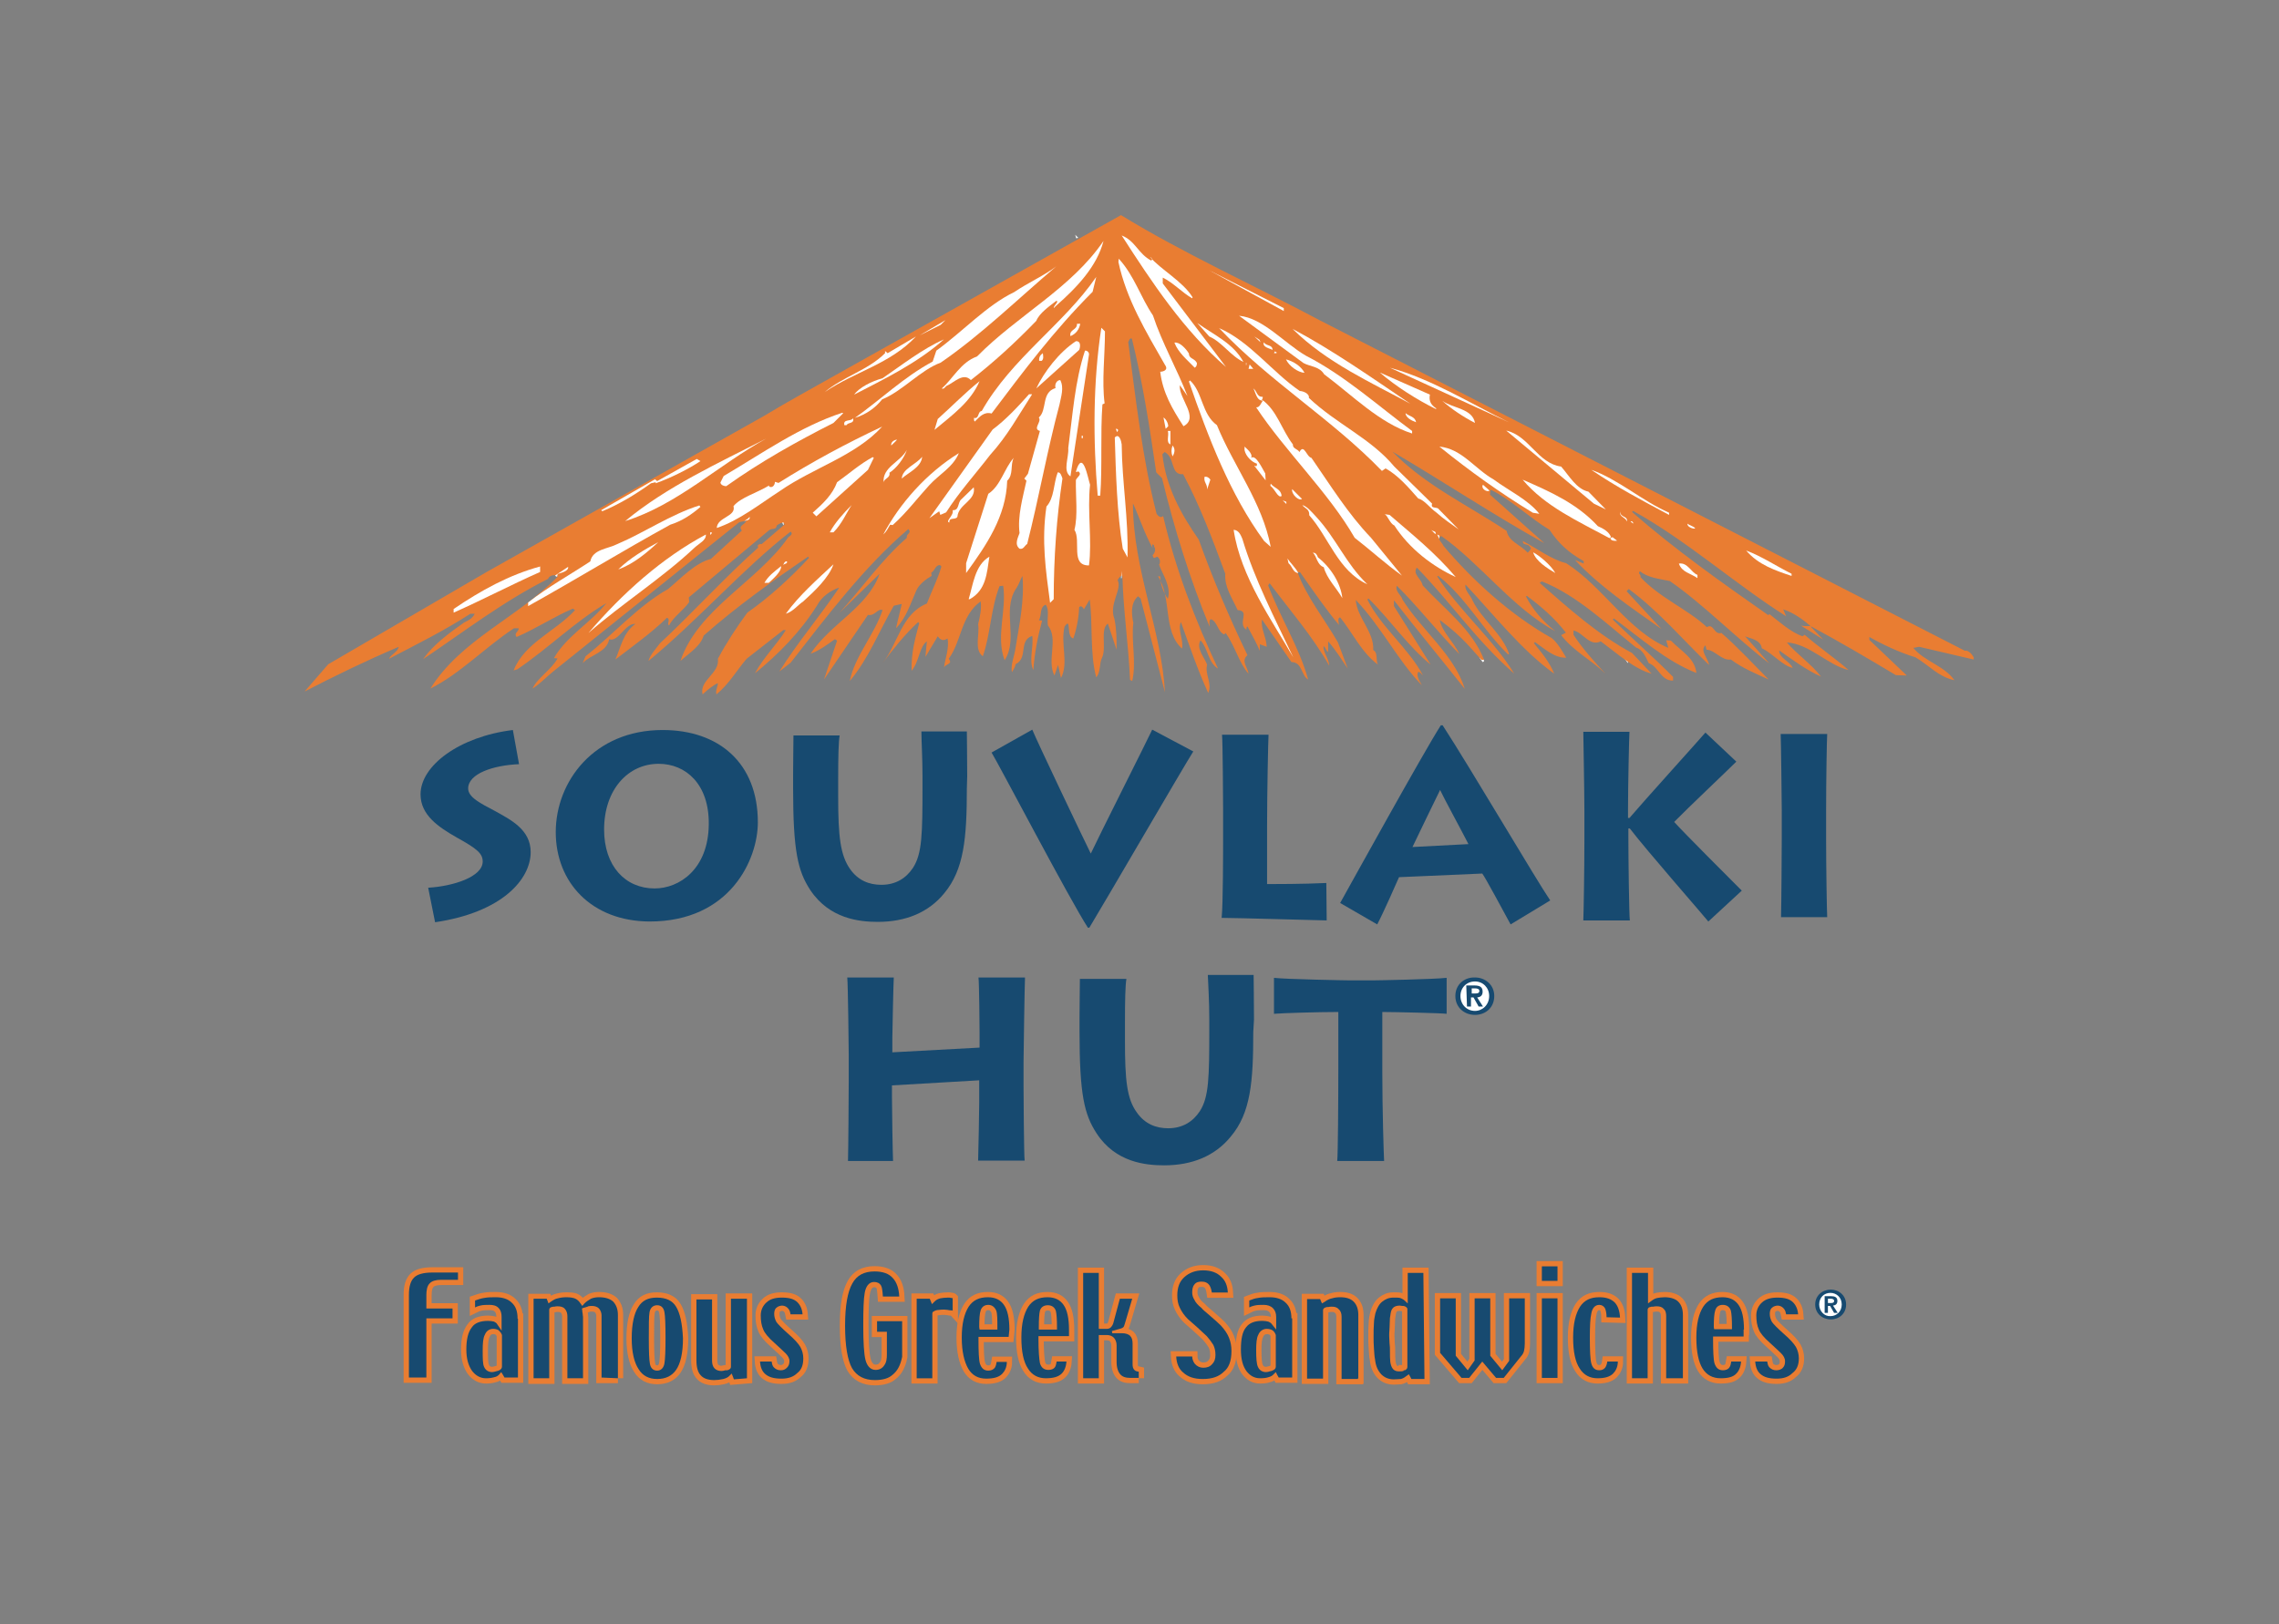 <?xml version="1.0" encoding="utf-8"?>
<!-- Generator: Adobe Illustrator 23.1.1, SVG Export Plug-In . SVG Version: 6.00 Build 0)  -->
<svg version="1.1" id="Layer_1" xmlns="http://www.w3.org/2000/svg" xmlns:xlink="http://www.w3.org/1999/xlink" x="0px" y="0px"
	 viewBox="0 0 627 447" style="enable-background:new 0 0 627 447;" xml:space="preserve">
<rect x="0" y="0" width="627" height="447" fill="#808080" stroke="none"/>
<style type="text/css">
	.st0{fill:#174A70;}
	.st1{fill:#FFFFFF;}
	.st2{fill:#EC8426;}
	.st3{fill:#E97D32;}
	.st4{fill:none;stroke:#E97D32;stroke-width:2.901;}
</style>
<g>
	<path class="st0" d="M400.4,274.1c0,3.2,2.5,5.2,5.4,5.2s5.3-2,5.3-5.2c0-3.1-2.5-5.1-5.3-5.1C402.9,268.9,400.4,270.9,400.4,274.1
		z"/>
	<path class="st1" d="M296.7,65.5c-0.3-0.1-0.4,0.1-0.6,0.1l-0.3-1L296.7,65.5z"/>
	<path class="st1" d="M326.2,179.4l0.3,0.7L326.2,179.4z"/>
	<path class="st1" d="M448.1,181.2l-0.3,1.3c-0.4-0.9-1.6-1.8-1.3-2.7C447.5,180.1,446.9,182,448.1,181.2z"/>
	<path class="st1" d="M407.9,182.2c1.3-0.4-1-1.6-0.9-1.3L407.9,182.2z"/>
	<path class="st1" d="M326.9,181.2l1,1.6L326.9,181.2z"/>
	<path class="st2" d="M191.4,189.1l0.3,0.9L191.4,189.1z"/>
	<path class="st0" d="M117.8,244.3c6.9-0.4,15-3,15-7.2c0-2.2-1.5-3.5-7.1-6.6c-5.1-2.9-10-6.2-10-11.9c0-7.9,10.7-15.9,25.4-17.7
		l1.7,9.4c-7.1,0.3-14,2.6-14,6.7c0,2.4,3.4,4.1,7.4,6.2c4.3,2.4,9.8,5.1,9.8,11.3c0,7.5-7.9,16.6-26.3,19.3L117.8,244.3z"/>
	<path class="st0" d="M166.2,228.3c0-11,6.6-18.1,15-18.1c7.5,0,13.9,5.6,13.8,16.6c-0.1,12.5-8.2,17.7-14.9,17.7
		C172,244.5,166.2,238.3,166.2,228.3z M152.9,229c0,13.8,9.8,24.5,25.8,24.6c22.2,0,29.8-17.1,29.8-27.3c0-16.3-10.7-25.4-26.2-25.4
		C163.4,200.9,152.9,215.1,152.9,229z"/>
	<path class="st0" d="M266,217c0,13.7-0.8,22.3-6.2,28.8c-4.3,5.3-10.6,7.9-18.3,7.9c-5,0-13.3-0.8-18.6-8.8
		c-3.4-5.2-4.7-10.7-4.7-28V213c0-3.3,0.1-8.9,0.1-10.6h12.7c-0.3,1.8-0.4,5.6-0.4,12.1v4.8c0,10.9,0.6,16.1,3.3,19.9
		c2.2,3.1,5.2,4.3,8.6,4.3c3.9,0,6.8-1.8,8.7-4.7c2.5-3.9,2.6-9.2,2.6-22.7v-2.6c0-4.9-0.3-9.6-0.3-12.2h12.5
		c0,1.6,0.1,6.7,0.1,12.3L266,217L266,217z"/>
	<path class="st0" d="M284,200.8c1.3,3.2,14.2,30.3,16.1,34.1c1.8-3.9,15.9-31.9,16.9-34.1l11.3,6c-2.5,3.9-24.4,41.6-28.6,48.5
		h-0.4c-5-7.7-24.3-44.6-26.5-48.2L284,200.8z"/>
	<path class="st0" d="M365,253.3c-1.4,0-24.8-0.7-28.9-0.7c0.4-3.7,0.4-19.1,0.4-20.8v-9.5c0-1.1-0.1-18.8-0.3-20.1h12.8
		c-0.1,1.6-0.4,16.1-0.4,25.1v16c1.7,0,10.2,0,16.3-0.3L365,253.3z"/>
	<path class="st0" d="M388.6,233.1c1.3-2.8,6.2-12.8,7.6-15.7c1,2.2,6.3,11.9,7.8,14.9L388.6,233.1z M378.9,254.4
		c1.6-3,5.4-11.6,6-13l22.9-1c0.8,1,6,10.7,7.8,14l10.9-6.6c-3.7-5.4-22-36.5-29.6-48.2h-0.5c-4.8,7.5-24.9,43.9-27.7,48.9
		L378.9,254.4z"/>
	<path class="st0" d="M435.6,253.3c0.1-2.1,0.3-14.2,0.3-22.3v-7.6c0-6.2-0.3-20.4-0.3-22h12.7c-0.1,1.1-0.4,15.1-0.4,21.3v2.4h0.4
		c4-4.7,19.2-21.5,20.9-23.5l8.5,8c-2.8,2.8-13.3,12.7-17.1,16.6c2.5,2.8,15.7,16,18.6,18.9l-9.2,8.5c-1-1.3-17.1-19.7-21.6-25.6
		h-0.4v2.4c0,5.5,0.2,21.5,0.4,22.9L435.6,253.3L435.6,253.3z"/>
	<path class="st0" d="M490,252.4c0.1-3.1,0.2-19.8,0.2-21.7V223c0-1.2-0.2-19.3-0.3-21h12.8c-0.1,1.3-0.3,12.6-0.3,21.2v7.7
		c0,7.2,0.2,19.9,0.3,21.5L490,252.4L490,252.4z"/>
	<path class="st0" d="M233.3,319.5c0.1-3.1,0.2-19.8,0.2-21.7V290c0-1.2-0.2-19.3-0.4-21h12.8c-0.1,1.3-0.4,15.4-0.4,16.7v3.9
		l24-1.3v-4.1c0-1.3-0.1-13.6-0.3-15.2h12.8c-0.1,1.7-0.4,21.4-0.4,23.1v7.2c0,1,0.1,18.8,0.3,20.1h-12.8c0.1-2.4,0.3-14.5,0.3-15.9
		v-6.2l-24,1.4v3.4c0,3.2,0.2,15.7,0.3,17.4L233.3,319.5L233.3,319.5z"/>
	<path class="st0" d="M344.8,284c0,13.7-0.7,22.3-6.2,28.8c-4.3,5.3-10.6,7.9-18.3,7.9c-5.1,0-13.4-0.8-18.6-8.8
		c-3.4-5.2-4.7-10.7-4.7-28v-3.9c0-3.3,0.1-8.9,0.1-10.6h12.8c-0.3,1.8-0.4,5.6-0.4,12.1v4.8c0,10.9,0.5,16.1,3.3,19.9
		c2.2,3.1,5.2,4.3,8.6,4.3c3.9,0,6.8-1.8,8.7-4.7c2.5-3.9,2.6-9.2,2.6-22.7v-2.6c0-4.9-0.3-9.6-0.4-12.2h12.6
		c0,1.6,0.1,6.7,0.1,12.3L344.8,284L344.8,284z"/>
	<path class="st0" d="M367.9,319.5c0.2-1.8,0.3-16.4,0.3-25.6v-15.4c-5.4,0-15.5,0.3-17.7,0.5v-9.9c3.2,0.4,20.1,0.7,20.9,0.7h6.2
		c1.4,0,16.9-0.3,20.4-0.7v9.9c-1.4-0.2-14.5-0.5-17.7-0.5V295c0,10.3,0.4,23.1,0.5,24.5H367.9z"/>
	<path class="st1" d="M401.8,274.1c0-2.3,1.7-4,4-4c2.2,0,3.9,1.7,3.9,4c0,2.4-1.8,4.1-3.9,4.1C403.5,278.2,401.8,276.4,401.8,274.1
		z"/>
	<path class="st0" d="M403.6,277h1.1v-2.5h0.7l1.4,2.5h1.2l-1.6-2.5c0.9-0.1,1.5-0.5,1.5-1.6c0-1.3-0.8-1.7-2.3-1.7h-2.2L403.6,277
		L403.6,277z"/>
	<path class="st1" d="M404.8,272h1c0.5,0,1.2,0.1,1.2,0.7s-0.5,0.7-1.1,0.7h-1V272z"/>
	<path class="st0" d="M499.4,359c0,2.5,2,4.1,4.3,4.1s4.2-1.6,4.2-4.1c0-2.5-2-4.1-4.2-4.1C501.4,354.9,499.4,356.5,499.4,359z"/>
	<path class="st1" d="M500.5,359c0-1.9,1.3-3.2,3.1-3.2c1.7,0,3.1,1.3,3.1,3.2s-1.4,3.2-3.1,3.2C501.9,362.3,500.5,360.8,500.5,359z
		"/>
	<path class="st0" d="M502,361.3h0.9v-1.9h0.6l1.1,1.9h1l-1.3-2c0.7-0.1,1.2-0.4,1.2-1.3c0-1-0.7-1.3-1.8-1.3H502L502,361.3
		L502,361.3z"/>
	<path class="st1" d="M502.9,357.4h0.7c0.4,0,1,0.1,1,0.6c0,0.5-0.4,0.6-0.9,0.6h-0.8V357.4z"/>
	<path class="st3" d="M363.2,88.2l177.4,90.9c1-0.3,2.1,1.2,2.4,1.8v0.6l-15-3.5l-1.6,0.3c3,3.7,8.5,4.9,11.3,8.9
		c-4.5-1-6.7-3.9-10.7-6.3c-4.3-1.3-8.8-3.4-12.7-5.6v0.8l10.3,9.8l-3-0.1c-7.7-4.6-15.5-9.2-23.3-13.4l-0.1,0.1l3.4,3.5l-6.4-4
		c0.3,0.4,2.2,0.3,2.9,0.3c-2.1-1.9-5.1-3.9-7.5-4.6l0.8,1.9c-14.2-9-27.4-20.9-42.1-29l-0.3,0.3c11.9,10.4,24.8,19.5,37.5,28.4
		l0.3-0.3c2.5,1.9,5.7,4.9,9.1,6.1l0.6-0.4c3.9,3.4,8.3,6.4,12.1,9.7c-5.7-1.3-10.7-7.2-17-7.6c2.5,3,6.9,6.1,9.4,9.4
		c-4-1.8-7.7-4.5-11.5-7.2c-0.1,2.1,3,3,3.7,4.8c-2.8-0.6-5.5-4-8.5-5.4c-0.3-2.4-3.3-2.7-4.6-3.3l6.7,7.5
		c-8.9-6.8-18.4-16.5-27.4-22.7c-2.8-0.6-6.1-0.9-8.2-2.7c-0.8,0.7,0.5,1,0.1,1.6c5.4,5.8,13.1,8.9,18.3,13.8c1.9-1.2,1.9,2.2,4,1.6
		c4,3.4,9.2,9,13,12.8c-3.5-1.6-7.2-3.1-10.4-5.5c-2.5,0.4-4.5-2.7-6.7-2.7l-0.3-1.2c-1.6,1.5,0.7,3.5,1,5.4
		c-6.9-6.6-13.9-14.9-22.1-20.9l-0.6,0.6l9.6,10.4c-8.2-5.8-16.9-11.6-23.8-19l2.4,1v-0.7c-4-2.2-6.9-4.8-9.4-8.6
		c-5.5-3.3-10.6-8.3-16.1-11c-0.4,0.3-0.1,0.8-0.3,1.3l15,13.4c-14.2-7.9-28-17.1-41.8-25.2c8.9,9.2,20.9,14.8,31.4,21.8
		c0.6,3,3.7,3.7,5.8,6c0.4-0.4,1.3-1.2,0.6-1.6c-0.4-1-2.1-0.3-1.9-1.6c3.9,2.1,7.9,5.1,11.9,6.1c10.3,6.6,17,18.7,28.1,23.3
		l-0.6-2.1l1.3,0.1c2.8,2.9,6.6,4.8,7,8.9c-8.4-3.3-15.3-9.6-22.7-15l-0.3,0.3c5.2,5.1,11.3,10.4,16.6,15.8v1
		c-3.4,0.1-4-3.9-6.7-4.8c-0.8-1.6-1.6-3.7-3.5-4.3c-7.6-6.1-16.4-14.5-25.9-18.2l-0.6,0.4c8.1,7.2,16.4,14.5,25.4,19.3l5.4,5.7
		c-4.8-1.3-9.4-5.5-14-8.9c-3.1,1.5-4.8-2.4-7.5-3v1.2c2.4,3.7,5.8,7.5,8.8,10.7c-4-3.9-8.6-6-12.2-10.6l1.3-0.7
		c-3.1-4-6.8-7.2-10.7-10.1l-0.3,0.1c1.8,3.5,4.6,6.9,8.1,9.6c-11.5-6.1-20.9-18.9-31.4-26.2c-1.3,0.9,0.3,1.8,0.6,2.7
		c8.2,9.7,18.6,19.1,29.8,25.4c1.6,1.3,2.8,3.4,4,5.4c-3.3,0.1-6-2.5-8.6-4.3l-0.3,0.3c2.2,2.7,4.3,5.2,5.6,8.4
		c-9-6.4-17.2-16.9-24.4-24.5c-0.4,1.5,1.3,2.8,1.9,4.3c2.5,5.2,8.2,9.2,10.1,14.8l-0.3,0.1c-6.9-6.7-11.6-15.7-19.2-21.6l-0.3,0.1
		c6,9.4,15.5,17.4,21.2,26.8c-10.4-9.1-17.1-19.2-26.8-29.2c-1.3,1.8,1.3,3.1,1.6,4.9c6.1,6.6,13.7,12.2,16.9,20.5h-0.7
		c-2.5-2.6-5.1-6.3-11.5-11c0.6,3.3,3.9,6.1,5.4,9.4c-5.4-5.4-11.5-13.2-17.2-18.8c-0.6,1.5,1.2,2.5,1.6,3.9
		c5.4,8.5,14.2,15.1,17.1,24.5c-6.4-8.1-13.2-16.3-19.5-24.4v1.6l10.1,16.1c-6.3-5.1-11-12.2-17.1-18.2l-0.3,0.3
		c3.7,7.5,11.5,13.6,15.3,20.9c-0.4-0.3-0.7-1-1.3-1c-0.7,1,0.4,2.6,1,3.7c-6.7-6.9-11-15.9-18.2-23.5c0.3,4.8,5.1,8.8,4.8,13.8
		c1.4,0.7,0.6,2.8,1.3,4c-4.5-3.3-7-8.8-10.4-13c-0.8,0.1-0.4,1.5-0.3,2.1c-3.4-4-7.2-9.5-10.7-14.5H357c2.4,6.7,7.5,13,11.1,19.3
		l2.7,7.2c-1.5-2.2-3.3-5.1-5.4-7.5v2.9c-0.7-0.4-0.6-1.2-1.3-1.6c-0.1,1.8,1.5,3.4,1.6,5.4c-4.6-8.1-10.7-15.1-16.4-22.7l-0.4,0.6
		c3.3,8.8,8.5,16.9,11,25.9c-1.9-1-1.6-4.8-4.6-4.8l-8.1-11.7c-0.4,2.5,1.2,4.8,1.3,7.5l-1.9-0.7v1.8c-0.9-2.1-2.2-4.5-3.4-6.7
		c-0.3,0.1-0.3,0.6-0.3,0.9c-2.6-1.8,1.2-5.2-2.4-5.4c-1.5-3.3-3.7-6.4-3.4-10c-3.4-9.2-6.9-18.6-11.6-27.4
		c-3.6,0.3-2.1-4.6-5.1-6.1l-0.6,0.6c0.9,8.8,5.1,16.5,10,23.5c3.9,10.9,8.4,21.4,13.4,31.8c-1.9,1.6,0.1,3.4,0.3,5.1
		c-2.5-2.7-3.7-7.6-6.3-11.2l-0.4,0.4c-1.8-0.7-1.9-3.7-3.7-4.2c-0.6,0.4-0.3,1.3-0.3,2.1c-5.4-13-9.7-26.9-13.1-40.9l-1.6-1.6
		c-1.8-12.3-3.7-24.8-6.7-36.8c-0.7-0.3-0.7,0.6-1,0.9c2.1,15.9,3.9,32.1,7.8,47.3c0.4,0.6,1.2,1.3,1.8,0.6
		c3.4,14.6,8.8,28.6,15.1,42c-2.7-1.6-2.7-5.4-4.8-7.8c-1.3,2.2,1,4.6,1.8,6.7c-0.7,2.7,1.5,5.1,0.3,7.8c-2.8-6.1-5.1-12.8-7.5-19.5
		c-1,2.2,0.8,4.8,0.3,7.3c-5.4-4.9-2.7-13.9-6.6-19.9h0.6c0,2.1,0.9,4.5,2.1,6.2c1-3.5-1.5-6.7-2.4-9.4c0.4-0.7,0.3-1.6-0.5-2.2
		c-1,0.4-1,0.6-1.3-0.4c0.6-0.6,1-1.6,0.4-2.4c0.1-0.3-0.1-0.4-0.3-0.6c-0.4,0.1-0.1,0.7-0.1,1c-2.1-3.7-3.5-8.1-5.4-12.3
		c0,18.2,7.9,35,8.8,52l-6.7-25.8l-0.7-0.6c-2.1,1.8-1.8,4.9-1.3,7.3c-0.6,5.2,0.9,10.9-0.3,16l-0.6-0.3c-0.4-9.4-1.9-19.5-2.1-28.7
		c-0.6,0.1-1.2,0.9-1.3,1.3c1.3,2.4-2.5,6.6-0.9,10.6c0.6,3,0.6,5.2,0.6,8.5l-2.4-7.2c-2.2,1.6-0.3,6.6-1.6,9.4
		c-0.8,1.5-0.3,3.9-1.6,5.4c-1.8-6.6-0.9-14.9-1.8-21.4l-1.6,2.7c-0.1-0.3-0.7-1.3-1.3-0.6c-0.1,2.9-0.7,6-1.6,8.6
		c-2.1-0.4-0.4-6.1-2.4-3.3c-1.2,4.8,1.2,10-1,14.2l-0.8-3.6l-1,2.9c-2.2-4.3,1.2-10-1.8-13.8c-0.3-1.9,0.5-4.2-0.6-5.7
		c-1.8,0.7-1,3-1.9,4.3l0.9,0.1c-1.2,4.5-2.1,9-2.4,13.6c-1.3-2.7,0.1-6.1-0.3-9.4c-3.9,1.3-1,6-4.6,7.8c-0.1,0.8-0.6,1.5-1,2.2
		c-0.4-2,0.7-4.5,1-6.7c1-6.3,2.5-13,1.9-19.8c-0.6,1-1,2.5-1.9,3.7c-3.7,6,0.8,13.6-3,19.5c-2.5-6.6,0.6-13.6-0.4-20.5l-1,0.1
		c-2.4,6.1-2.5,13.3-4.6,19.3c-2.5-1.8-0.8-6-1.3-8.8c0.5-2.1,1-4.3,0.7-6.3c-5.5,4-5.2,10.9-8.8,15.8c1.3,1.6-1,1.3-1.3,2.5
		c0.3-2.4,1.5-5.4,1-8.1c-1,0.7-1.9,0.6-2.7-0.6l-3.4,5.7l0.4-4.3c-2.1,1.5-2.1,5.6-4.2,8.1c-0.1-5.1,0.9-8.6,2.1-13.1l-0.3-0.3
		c-3.7,3.4-6.9,7.5-9.8,11.3c4.3-5.4,5.2-13.6,12.2-16.4c1.3-3.4,3-6.7,4-10.2l-0.4-0.4c-1.3,0-1.3,1.5-2.4,2.1l0.1,0.9
		c-1.3,0.7-3.4,2.2-4.2,4c-1.6,3.6-2.8,7.6-5.6,10.4l1.6-6.7l-2.2,0.5c-4,6.9-6.9,14.5-12.1,20.7c1.3-6.7,6.8-12.8,9-19.5
		c-1.3-0.6-2.2,1.8-4,1.3l-12.1,17.8l3.6-10.7l-0.6-0.4c-2.1,1.5-4.2,3.1-6.7,4c5.6-8.4,15.7-12.7,19-22l-11.1,10.8
		c6.4-7,11.5-14.5,18.6-20.7c-0.3-1.2,1.5-1.2,0.4-2.4c-12.1,10.3-22.4,24-32.4,36.8l-3.1,2.4c5.1-8.1,11.1-15.1,16.5-23.1
		c-2.2,0.7-4.8,2.4-6.1,4.9c-4.6,7.3-10.6,13.4-17.1,18.7c2.2-4.2,6-7.9,8.5-11.9h-0.7l-10.1,7.9c-2.8,3.3-4.8,6.9-8.3,9.8
		c-0.3-1.2,0.4-2.1,0.4-3.1c-1,0.4-2.9,1.8-4.2,3.1c-1-3.9,4.8-5.8,4.2-9.8c2.4-4.5,5.1-8.6,8.1-12.7c6-4.2,11.8-9.5,17-15.1
		l-0.3-0.3c-9.8,6.7-19.5,13.6-28.7,21.7c-0.9,3-4,4.8-6.4,7c4.8-14.3,21.1-21.8,29.5-33.8c0.1-0.4,1.8-1,0.8-1.8
		c-13,10.1-25.6,24.5-39.1,35.6c0.4-1.6,2.1-3.4,3.1-4.8c8.8-8.2,18.6-18.9,27.1-26.4c-0.5-1,0.7-1,1-1l6.3-5.4
		c-0.5-0.9-1.6-0.1-2.2,0.3c-0.1,1.3-1.3,0.7-2.1,1.3l-22.1,18.5l0.1,1.3c-1.5,2.2-4.5,4.2-5.5,6.4c-0.8-0.3,0.5-1.6-0.6-2.1
		c-4.3,4.2-9.4,7.8-14.2,11.5c1.5-3.4,2.1-7.3,5.5-9.8c-2.7-0.3-4.8,5.2-7.2,4.2c-0.7,3.7-5.1,4.2-7.3,6.6l0.8-1.9
		c7.6-6,14.5-13.9,22.7-18.5c3.7-3.1,7.5-7.2,11.8-8.3l8.5-7.8c-1.2-1.4,1-1.6,1.2-2.7l-1.9,0.4l-51.1,41c-1.9,1.5-3.6,3.4-5.8,4.8
		c1.2-2.8,5.2-5.2,6.9-8.3l-1-0.1c3.5-6.1,10.1-9.7,14.4-15.1c-8.3,4.8-16.3,12.7-24.5,18.2l-1,0.3c3-7.6,11.5-10.7,16.9-16.6
		l-0.6-0.4c-5.2,2.2-10.1,5.5-15.5,7.8c-0.8-1.2,0.6-1.3,0.6-2.4h-1.3c-7.9,5.2-14.8,12.5-23,16.6c8.5-13.6,24.1-19.5,35.1-30.9
		c-0.8-0.6-2.4-0.3-2.7,0.7c-12.2,6.1-23.1,14.5-34.4,22.1c2.7-3.9,7.3-7.3,11.3-10.1c1.2-0.6,2.2-1,2.9-2.4h-1.2
		c-6.9,4.5-14.9,8.5-22.4,12.4c0.6-1.3,2.4-1.8,2.7-3.3c-8.5,3.6-17.4,7.9-25.9,12.3l6.5-7.5l43.6-25.4l76.4-43
		c6.4-3.9,13.3-7.6,19.8-11.3l78.3-43.9C325.7,69.8,344.8,78.4,363.2,88.2z"/>
	<path class="st1" d="M316.7,71.7c0.7-0.4-0.1-0.9-0.3-1c2.8,3.4,9,6.7,11.7,11.1l-0.1,0.3c-2.8-1.6-5.2-4.3-8.1-5.7V78l17.4,23
		c-11.6-10-20.4-23.3-28.7-36.2C312.4,66.3,313.1,69.8,316.7,71.7z"/>
	<path class="st1" d="M303.6,66.3c-1.8,7-7.3,12.8-13.1,17.9l-0.6,0.6c0-0.7,0.9-1.2,1-1.9l-0.3-0.1c-1.9,1.5-4.6,3.3-5.5,5.5
		c-6,6.2-11.6,11.3-18,16.3c-2.1-2.2-4.6,0.7-6.7,1.6c-0.4,0.3-0.7,1-1.3,0.7c3.1-2.7,5.2-7.2,9.7-8.8
		C279.9,86.8,294.8,79.3,303.6,66.3z"/>
	<path class="st1" d="M317.2,86.8c2.5,7.6,6.7,14.9,9.5,22.2l-2.1-3c-0.4,3.7,5.5,8.9,1,11.3c-3.1-4.8-5.7-9.2-6.4-15
		c0.7,0,2.4-0.4,1.3-1.9c-5.2-9.1-10.6-18-12.8-28.3l0.1-0.9C312.1,75.9,313.8,81.8,317.2,86.8z"/>
	<path class="st1" d="M290.6,73.3C280,82.3,270,92.1,258.8,99.8c-5.5,2-10.6,7.9-16.1,10.1c-1.9,2.4-4.5,4.2-7.5,5.1
		c7.2-5.1,13.4-11.2,21.4-15.5l1-3c7.2-5.2,13.9-12.5,21.4-16.1C283,77.7,287.2,75.9,290.6,73.3z"/>
	<polygon class="st1" points="353.2,85.6 332.7,74.4 353.2,84.8 	"/>
	<path class="st1" d="M300.6,80.3c-10.7,10.7-19.2,22.1-27.8,33.5c-2.1-0.6-3.4,1-4.6,2.2c-0.4-0.3-0.1-0.7-0.3-1
		c1.6,0.4,1-1.8,2.2-1.9c8.2-14.5,22.6-23.9,31.5-36.9L300.6,80.3z"/>
	<path class="st1" d="M274.1,80.3l-2.2,1.6L274.1,80.3z"/>
	<path class="st1" d="M359.3,97.9c10.6,5.4,20.1,14,29.2,20.7v0.7c-9-2.9-16.3-10.4-24.2-16.3c-1.3-2.2-3.9-2.1-5.7-3.1l-17.7-13
		C347.5,87.5,353.4,94.5,359.3,97.9z"/>
	<polygon class="st1" points="253,92.3 260.1,88.1 258.8,89.4 	"/>
	<path class="st1" d="M342.1,99.6c-3.5-1.6-5.8-5.4-9.4-7l-3.3-3.7C334.2,92.3,339.3,94.5,342.1,99.6z"/>
	<path class="st1" d="M297.2,89.1c-0.3,1.6-1.2,2.8-2.7,3.4c-0.4-1.9,1.9-1.6,1.8-3.4H297.2z"/>
	<path class="st1" d="M304,91.2c0,6.7-0.9,13.6-0.1,19.8l-0.6,0.3c-0.6,8.2,0,16.9-0.6,25.1h-0.7c-1.3-15.3-1.3-31.2,1-46.2
		L304,91.2z"/>
	<path class="st1" d="M357.6,107.6c0.7,0,2.7,0.6,2.5,1.9c7.6,7.2,17,11.1,23.5,18.9l10.4,10.2c-0.5,1.6,1.4,0.7,1.9,1.6l5.4,5.5
		c-2.4-1.8-3.7-2.5-6.3-4.8c-1.5-1-3.1-3.3-4.8-3.7c-2.9-3.3-5.6-6.4-9-8.3l-1,0.7c-13.8-14.3-30.8-24.5-44.8-39.3
		C343.8,93.9,350,102.4,357.6,107.6z"/>
	<path class="st1" d="M388,111.1c-10.7-5.8-23-11.3-32.4-20.6C366.7,96.4,377.2,103.8,388,111.1z"/>
	<path class="st1" d="M226.9,107.9c5.1-4.3,11.9-6,16.6-10.7v-0.6l0.7,0.6l7.8-4.6C244.9,100.2,235.1,102.3,226.9,107.9z"/>
	<polygon class="st1" points="346.8,94.2 345.1,92.6 346.5,93.5 	"/>
	<path class="st1" d="M235,108.6c1.3-1.9,4.8-3.7,7.8-4.5c5.4-3.7,11-8.1,16.9-10.7C252.4,99.9,243.5,104.2,235,108.6z"/>
	<path class="st1" d="M296.9,96.3l-11.8,10.6c2.1-4.5,6.3-10,10.9-13C297.5,93.8,297.2,95.6,296.9,96.3z"/>
	<path class="st1" d="M329.3,99.9c0,0.5-0.1,1-0.6,1.3c-2.1-2.2-4.5-4.1-5.6-6.9c1.3-0.3,3.1,1.5,4,3
		C327.1,98.8,328.6,98.5,329.3,99.9z"/>
	<path class="st1" d="M350.1,96.3c-0.6-0.4-2.9-0.7-2.4-2.1C348.4,95.3,350.1,94.8,350.1,96.3z"/>
	<path class="st1" d="M299.6,97.6l-5.1,33.5c-2.2-1.5-0.4-5.1-0.6-7.8c1.2-9,1.8-18.3,4.6-26.8C299.1,96.4,299.7,97,299.6,97.6z"/>
	<path class="st1" d="M351.2,96.9v0.3h-0.7l0.3-0.6C350.7,96.7,350.9,96.9,351.2,96.9z"/>
	<path class="st1" d="M286.6,99.3h-0.7c-0.1-1,0.3-1.6,1-2.1C287,97.9,287.2,98.8,286.6,99.3z"/>
	<path class="st1" d="M358.9,102.6c-1.8-0.1-4.3-1.9-5.1-3.7C355.8,99.4,358,100.8,358.9,102.6z"/>
	<path class="st1" d="M342.9,99.8c0,0.3,0.1,0.7-0.1,0.7v-0.7H342.9z"/>
	<path class="st1" d="M236.3,100.3L232,103L236.3,100.3z"/>
	<polygon class="st1" points="343.5,101.5 343.8,100.3 344.8,101.5 	"/>
	<path class="st1" d="M415.1,116.2l-32.7-15C393.6,104.2,404.3,110.9,415.1,116.2z"/>
	<path class="st1" d="M393.4,108.6c-0.3,1.5,0.1,2.7,1.6,3.7h0.1v0.3c-5.1-2.5-11-6.2-15.5-10.1L393.4,108.6z"/>
	<path class="st1" d="M291.5,111.3c-3.4,12.7-5.7,25.8-8.9,38.4c-0.7,0.4-1,1.6-2.1,1.3c-1.5-1.2-0.4-3.1,0-4.3
		c-0.6-4.7,0.9-9.8,1.9-14.4l-0.6-0.6l1-1.3l3.3-11.8c-2.1-0.6,0.6-2.5-0.3-3.7c2.4-2.1,0.6-6.9,4.6-8.1c-0.3-1,0.3-2.2,1.3-2.2
		C292.8,106.7,291.9,109.2,291.5,111.3z"/>
	<path class="st1" d="M334.8,117c4.6,11.3,12.5,21.3,14.8,33.5l-1.8-1.6c-9.4-12.8-15.4-28.6-20.7-43.9l0.3-0.3
		C330.9,107.9,330.6,114,334.8,117z"/>
	<path class="st1" d="M257.1,118.3l0.9-3c3.7-3.3,7.5-7.2,11.5-10.4C267.1,110.5,262.3,114,257.1,118.3z"/>
	<path class="st1" d="M350.2,106.3l0.6,0.6L350.2,106.3z"/>
	<path class="st1" d="M347.4,109.2c0,0.3,0,0.7-0.3,0.7c4.3,3.1,5.4,8.2,8.6,12.4c-0.1,1.2,1.3,1.2,1.8,2.1c1.3-2.4,1.9,1.3,3.3,1.6
		c5.4,7.8,10,15.3,16.4,22l8.5,10.4c-4.6-3.3-8.5-6.9-13-10.4c-7.2-12.5-19.1-23.8-27.1-35.9c1,0.1,1.3-1.2,1.9-1.9
		c-1.8,0.3-2.1-2.5-2.7-3.3C345.9,107.6,345.7,109.3,347.4,109.2z"/>
	<path class="st1" d="M283.9,108.6c-3.7,5.7-6.7,11.3-11.5,16.6c-4,5.2-8.6,10.3-12.1,15.8l-1.6,0.7l-0.3-1l-2.7,1.9l17.4-24.4
		c3.4-2.5,7-6.3,10-9.7H283.9z"/>
	<path class="st1" d="M405.8,116.4c-3.1-1.6-6.6-3.9-9-6.1C399.7,112.4,405.1,112.4,405.8,116.4z"/>
	<path class="st1" d="M232,113.7l-2.7,2.7c-10.1,5.1-20.1,10.7-29.5,17.4c-0.6,0-1.5-0.3-1.6-1l0.9-1.8c10.7-6.3,21-13.6,32.6-17.4
		L232,113.7z"/>
	<path class="st1" d="M389.6,116.2c-1.2-0.4-2.9-1.3-2.9-2.5C387.7,114.6,389.3,114.6,389.6,116.2z"/>
	<path class="st1" d="M321.4,117.3l-0.7,0.7l-0.6-3.1C320.7,115.2,321.4,116.4,321.4,117.3z"/>
	<path class="st1" d="M234.7,115.1c0.4,1.6-1.3,1-1.8,1.9h-0.6C231.9,115.2,234.1,116.1,234.7,115.1z"/>
	<path class="st1" d="M214.6,135.1c-5.7,3.7-11.2,8.1-17.4,10.2c0.1-3,5.4-3.1,4.6-6c1.9-2.4,6.6-3.7,9.8-5.7v0.3
		c0.9,0.5,1.6-0.4,1.6-1.3l1,0.3c9.2-5.8,18.7-10.9,28.5-15.5C235.3,125.5,223.8,128.7,214.6,135.1z"/>
	<path class="st1" d="M307.6,118.3c0,0.3-0.1,0.4-0.3,0.6L307,118C307.3,118,307.5,118.1,307.6,118.3z"/>
	<path class="st1" d="M322,122.3c-1.3-0.6-0.3-2.4-0.7-3.7h0.7V122.3z"/>
	<path class="st1" d="M429.5,128.4c2.2,2.5,4.2,6.2,7.5,6.9l4.8,4.9l-3.3-1.6l-24.1-20.1C420.7,119.9,423,127.5,429.5,128.4z"/>
	<rect x="297.6" y="119.9" class="st1" width="0.3" height="0.7"/>
	<path class="st1" d="M308.6,122.3c0.1,10.6,1.9,20.4,1.6,31.1l-1.3-2.4c-1.6-9.8-1.9-20.9-2.2-30.6
		C307.9,119.1,308.5,121.4,308.6,122.3z"/>
	<path class="st1" d="M210.8,120.7c-12.8,7-24.4,18.2-38.8,22.7C183.3,134,197.5,127.5,210.8,120.7z"/>
	<path class="st1" d="M246.8,121c-0.3,0.4-1.2,1.2-1.6,1.6C245,121.7,246,121,246.8,121z"/>
	<path class="st1" d="M322.6,125.6c-0.4-1-0.4-1.9,0-3C323.3,123.5,323.3,124.4,322.6,125.6z"/>
	<path class="st1" d="M344.2,126c1.3-1,3,2.8,3.9,4.3l0.1,1.9l-3.1-4c0.3-0.1,0.3,0.1,0.4,0.1c0.4,0,0.3-0.5,0.3-0.7
		c-1.3-0.4-3-1.9-3.4-3.7v-1C343,123.5,344.8,124.9,344.2,126z"/>
	<path class="st1" d="M411,132c4.2,3.1,9.4,5.5,12.5,9.4l-1.8-0.3c-8.9-5.4-17.4-11.5-25.7-18.2C402.2,123.5,405.7,129,411,132z"/>
	<path class="st1" d="M244.7,130.1c0.3,1.5-1.5,1.5-1.6,2.7c-0.4-4.3,4.6-5.6,6.4-9C248.7,126.2,246.6,128.9,244.7,130.1z"/>
	<path class="st1" d="M263.8,124.7c-1.6,3.9-5.4,5.8-8.2,8.9c-3.3,3.6-6.2,7.5-10,10.9l-0.7-0.1c-0.6,1-1,1.9-1.9,2.7
		C247.5,138.6,254.9,130.2,263.8,124.7z"/>
	<path class="st1" d="M240.4,126l-1.6,3.3l-14.2,12.8l-1-1c2.8-2.5,5.4-4.9,6.7-8.4c3.1-2.2,6.4-5.1,9.8-6.9L240.4,126z"/>
	<path class="st1" d="M248.1,131.7c0.1-2.7,4-3.9,5.6-6C253.5,128.6,249.8,130.1,248.1,131.7z"/>
	<path class="st1" d="M278.9,126c-1,1.9,0,4.6-1.8,6.3c-0.3,9.8-5.7,17.7-11.3,25.4v-2.7l6.1-19.1
		C275.3,133.7,276.3,128.9,278.9,126z"/>
	<path class="st1" d="M192.7,126.9c-3.3,2.2-8.1,4.6-12.3,6.1v-0.3l-1.3,0.3c-4.3,3.1-8.8,5.8-13.4,7.7l-0.3-0.3l14.8-8.5l0.6,0.5
		l10.9-6.1L192.7,126.9z"/>
	<path class="st1" d="M299.9,133.4c-0.8,7.2,0.6,15.5-0.3,22.2c-5.2,0.1-2.1-6.8-4-9.8c1-3.9,0.3-9.2,0.4-13.7
		c0.3-0.8,1.9-1.6,0.6-2.4c-0.1,0.1-0.3,0.3-0.6,0.1C297.9,123.3,299.3,131.6,299.9,133.4z"/>
	<path class="st1" d="M459.2,141.1v0.6c-7.5-4-14.5-7.7-21.4-12.4C445.2,131.9,451.7,137.8,459.2,141.1z"/>
	<path class="st1" d="M292.3,131.7c-1.6,10.7-2.4,21.8-2.4,33.2l-1,1c-1.2-9.1-2.4-17-1-26.5c2.2-2.4,1.9-6.2,3.1-9.4
		C291.8,129.9,292.1,131.1,292.3,131.7z"/>
	<path class="st1" d="M333,132l-0.9,2.7c0.1-1.6-1-1.9-0.7-3.5C332,131.1,332.6,131.4,333,132z"/>
	<path class="st1" d="M439.6,144.8c1.4,0.6,3.3,1.6,3.7,3.3l0.3-0.3l1.3,1c-0.1,0-2.1,0.3-1.8-1l-0.3,0.3
		c-8.5-4.6-17.7-8.7-23.9-16.1C426.5,135.3,433.9,138.6,439.6,144.8z"/>
	<path class="st1" d="M352.6,136.5c-1,0.7-1.8-1.9-3.1-2.8l0.1-0.6C350.6,134.4,352.4,134.5,352.6,136.5z"/>
	<path class="st1" d="M409.8,135c-0.7,0.6-2.5-0.6-1.8-1.6L409.8,135z"/>
	<path class="st1" d="M263.4,142.2c-0.4,1-2.4,0-2.2,1.6c-1.3-0.3,1.3-1.9,0.9-3.4c1.9,0.1,1.3-2.1,2.4-3l3.4-3.3
		C268.6,137.8,263.7,138.7,263.4,142.2z"/>
	<path class="st1" d="M358.2,137.3c-0.8,0.7-3-1.3-2.7-2.7L358.2,137.3z"/>
	<polygon class="st1" points="353.9,138.7 352.9,137.7 353.9,138.1 	"/>
	<path class="st1" d="M229.3,146.5h-1c1.3-2.5,3.7-5.2,6-7.5C232.9,141.1,231.6,144.2,229.3,146.5z"/>
	<path class="st1" d="M362,142.1c5.6,6,8.3,13.1,14.2,18.7c-8.1-3.7-10.6-12.9-16-19c0.1-1.8-1.2-1.8-1.9-2.8
		C359.5,139.3,360.7,140.7,362,142.1z"/>
	<path class="st1" d="M192.7,139.5c-2.4,2.1-5.1,3.9-8.3,4.9c-13.1,7.2-26,15.1-39.1,22.4v-1c5.5-4.3,11.5-7.6,17.1-11.3
		c0.7-3.4,4.8-3.4,7.5-4.8c7.3-3.1,14.6-8.1,22.5-10.6L192.7,139.5z"/>
	<path class="st1" d="M447.6,143.5c-0.5-1.3-2.2-1.2-1.8-2.7C445.7,142.5,447.9,141.9,447.6,143.5z"/>
	<path class="st1" d="M382.3,141.7c6.6,5.7,12.4,10.3,18.2,17.1c-6.3-2.9-12.7-7.7-16.9-14.2c-1.3-0.6-1.8-2.8-2.7-3.1L382.3,141.7z
		"/>
	<path class="st1" d="M204.7,143.8c0-0.7,1.3-0.9,1.5-1.6C206.6,143.5,204.7,142.9,204.7,143.8z"/>
	<path class="st1" d="M449.3,143.8v0.3l-0.7-0.6C448.7,143.4,449.1,143.4,449.3,143.8z"/>
	<path class="st1" d="M215.6,143.8c0,0.3,0.1,0.7-0.1,0.7l-0.3-0.7H215.6z"/>
	<path class="st1" d="M466.4,145.4c-0.4,0.3-2.4-0.4-2.1-1.3C464.9,144.7,465.8,144.7,466.4,145.4z"/>
	<path class="st1" d="M341.8,148.3c3.4,11.3,8.9,21.8,14,32.6c-5.8-10.1-14.5-22.2-16.4-35.1C340.9,145.9,341.4,147.4,341.8,148.3z"
		/>
	<path class="st1" d="M394.9,147l-1.2-1.2C394.2,146.3,395.3,146.1,394.9,147z"/>
	<path class="st1" d="M195.8,146.5c0.1,0.4-0.3,0.6-0.4,0.7v-0.7H195.8z"/>
	<path class="st1" d="M191.1,150.7c-8.9,8.4-20.1,15.5-29.2,23.5c9.4-11,20.3-20.7,32.3-27.1C194.3,148.7,192.4,149.5,191.1,150.7z"
		/>
	<path class="st1" d="M396,147.4v0.9l-0.6-1.2C395.7,147.2,395.9,147.4,396,147.4z"/>
	<path class="st1" d="M181.1,149.2c-3,2.8-6.9,6.1-11,7.5C173.3,153.6,177.2,151.3,181.1,149.2z"/>
	<path class="st1" d="M318,150.1l0.3,0.9L318,150.1z"/>
	<path class="st1" d="M492.9,157.9v0.6c-4.5-1.5-9.2-3.1-12.5-7C484.7,153.1,488.7,155.8,492.9,157.9z"/>
	<path class="st1" d="M353.4,152.1l0.1,0.7L353.4,152.1z"/>
	<path class="st1" d="M362.6,153.4c3.5,2.7,6.3,7.2,6.7,11.2c-1.6-2.8-4.3-5.4-5.1-8.5c-1.9-0.7-1.9-3-3-4
		C362,152.1,362.3,152.6,362.6,153.4z"/>
	<path class="st1" d="M427.9,157.7c-2.2-1.3-5.4-3.3-6.1-5.7C423.4,152.8,426.7,155.5,427.9,157.7z"/>
	<path class="st1" d="M272.2,153.2c-0.7,4.6-0.9,9.2-5.4,11.7h-0.3C267.7,161,268.2,155.5,272.2,153.2z"/>
	<path class="st1" d="M357.2,157.7c-1.5-0.1-1.6-1.8-2.7-2.7l-0.3-1.3C355,154.9,356.4,156.2,357.2,157.7z"/>
	<path class="st1" d="M216.5,154.5c0.3,0.7-0.9,0.6-0.9,1C215.4,155.3,216,154.3,216.5,154.5z"/>
	<path class="st1" d="M467,158.2v0.9c-1.8-1.3-4.3-1.6-5.1-4C464.3,154.7,465.3,157.6,467,158.2z"/>
	<path class="st1" d="M221,165.5c-1.5,1-2.8,2.8-4.8,3.4c3.7-5.1,8.6-9.4,13.1-13.6C228.1,158.9,224.1,162.7,221,165.5z"/>
	<path class="st1" d="M388.4,155.3l0.9,1.2L388.4,155.3z"/>
	<path class="st1" d="M148.6,157.4c-8.1,3.6-15.7,7.6-23.8,11.2v-1c7.5-5.1,15.3-9.4,23.8-11.7V157.4z"/>
	<path class="st1" d="M214.9,155.8c0.1,1.5-2.1,3.4-3.4,4.6h-1.2C211.4,158.5,212.9,157.4,214.9,155.8z"/>
	<path class="st1" d="M153.6,157.9c-0.3,0.1-0.3,0.6-0.3,0.8c-0.3,0-0.4-0.1-0.6-0.3l3.6-2.4C156.5,157.1,154.6,157.6,153.6,157.9z"
		/>
	<polygon class="st1" points="308.4,159.1 308.6,157.1 308.6,159.1 	"/>
	<g>
		<g>
			<path class="st3" d="M248.2,373.4v-9.8h-6.9v2.9h2.7v6.2c0,1.1-0.1,2.2-0.7,3c-0.5,0.8-1.3,1.3-2.4,1.3c-1.5,0-2.4-1.2-2.8-2.8
				c-0.4-1.6-0.6-4.8-0.6-9.5c0-4.3,0.1-7.3,0.4-8.9c0.3-1.7,1.1-3,2.6-3c0.8,0,1.5,0.3,1.9,1c0.3,0.5,0.4,1.6,0.5,3h4.5
				c-0.1-2.2-0.7-3.9-1.7-5c-1.1-1.3-2.8-1.9-5.1-1.9c-2.9,0-4.9,1.1-6.1,3.3c-1.3,2.3-2,6.1-2,11.6c0,5.7,0.7,9.5,1.9,11.7
				c1.3,2.2,3.4,3.3,6.3,3.3c2.2,0,3.8-0.5,4.8-1.4C246.9,377.3,247.7,375.8,248.2,373.4z"/>
			<path class="st3" d="M262.1,360.7v-3.4c-0.1-0.1-0.3-0.1-0.4-0.1c-0.3-0.1-0.5-0.1-0.9-0.1c-0.8,0-1.5,0.1-2.1,0.2
				c-0.7,0.2-1.1,0.4-1.6,0.9l-0.7,0.7l-0.4-1l-0.2-0.5h-3.6v21.9h4.3v-17.7c0-0.4,0.1-0.6,0.4-0.7c0.4-0.3,1-0.4,1.3-0.4l0,0
				c0.5-0.1,1.1-0.1,1.6-0.1s1,0.1,1.6,0.2C261.8,360.6,262,360.6,262.1,360.7z"/>
			<path class="st3" d="M269.4,365.2c0-2.2,0.1-3.7,0.4-4.6c0.3-0.9,1-1.5,2.1-1.5c1.1,0,1.8,0.7,2.2,1.6c0.3,0.9,0.3,2.5,0.3,4.5
				v0.7h-0.7h-3.5h-0.7L269.4,365.2L269.4,365.2z M277.7,365.9c0-3.1-0.5-5.4-1.5-6.8c-0.9-1.3-2.3-2.1-4.4-2.1
				c-2.4,0-4.1,0.8-5.3,2.6c-1.2,1.9-1.9,4.6-1.9,8.5c0,3.9,0.7,6.7,1.8,8.6c1.1,1.8,2.7,2.7,4.9,2.7c2.1,0,3.5-0.4,4.4-1.3
				c0.7-0.7,1.3-1.8,1.3-3.3h-2.8c-0.1,0.6-0.2,1.1-0.5,1.6c-0.4,0.5-1,0.8-1.8,0.8c-1.2,0-1.9-0.7-2.3-1.9c-0.3-1-0.4-3.4-0.4-6.7
				v-0.7h0.7h7.6L277.7,365.9L277.7,365.9z"/>
			<path class="st3" d="M285.8,365.2c0-2.2,0.1-3.7,0.3-4.5c0.3-1,1.1-1.5,2.2-1.5c1.1,0,1.9,0.6,2.2,1.6c0.2,0.9,0.3,2.4,0.3,4.4
				v0.7H290h-3.5h-0.7L285.8,365.2L285.8,365.2z M294.1,365.9c0-3.1-0.5-5.4-1.5-6.8c-0.9-1.3-2.3-2.1-4.4-2.1
				c-2.4,0-4.1,0.8-5.3,2.6c-1.2,1.9-1.9,4.6-1.9,8.5c0,3.9,0.6,6.7,1.8,8.5c1.1,1.8,2.8,2.7,4.9,2.7c2.1,0,3.5-0.4,4.4-1.3
				c0.7-0.7,1.2-1.8,1.3-3.3h-2.7c-0.1,0.6-0.2,1.2-0.5,1.6c-0.4,0.5-1,0.7-1.8,0.7c-1.2,0-2-0.7-2.3-1.9c-0.2-1-0.4-3.3-0.4-6.7
				v-0.7h0.7h7.7L294.1,365.9L294.1,365.9z"/>
			<path class="st3" d="M313.3,379.3v-1.8c-0.4-0.1-0.8-0.1-1.1-0.4c-0.5-0.4-0.6-1-0.6-1.6v-5.7c0-1-0.2-1.7-0.7-2.2
				c-0.4-0.4-1.2-0.7-2.2-0.7h-2.7l-0.1-0.6l2.5-0.7c0.3-0.1,0.5-0.2,0.7-0.4c0.1-0.1,0.3-0.6,0.6-1.7l1.8-6.1h-3.4l-1.8,6.7
				c-0.1,0.4-0.4,0.9-0.7,1.2c-0.4,0.4-0.9,0.4-1.3,0.4h-2v-15.4H298v29h4.3v-11.9h2.2c0.7,0,1.4,0.2,1.9,0.7s0.8,1.3,0.8,2.1v4.6
				c0,1.6,0.4,2.7,1,3.4s1.5,1,2.8,1H313.3z"/>
			<path class="st3" d="M338.8,371.8c0-1.3-0.2-2.5-0.7-3.7c-0.4-1-1.1-2.1-2.2-3.3c-0.6-0.6-1.6-1.5-3.1-2.8c-1.2-1-2-1.7-2.2-2
				c-0.1-0.1-0.1-0.1-0.1-0.1c-0.9-0.7-1.6-1.5-1.9-2.2c-0.4-0.6-0.6-1.3-0.6-2c0-0.8,0.1-1.6,0.6-2.2c0.5-0.7,1.3-0.8,2-0.8
				c0.9,0,1.7,0.3,2.2,1.1c0.3,0.5,0.5,1.2,0.6,1.9h4.4c-0.1-1.9-0.7-3.3-1.8-4.3c-1.2-1.2-2.8-1.8-5-1.8c-2.2,0-3.9,0.7-5.2,1.9
				c-1.3,1.2-1.9,2.8-1.9,5c0,1.3,0.2,2.4,0.7,3.4c0.5,1.1,1.3,2.2,2.2,3.1c0.2,0.2,1.1,1,2.5,2.2l0,0c1.4,1.3,2.3,2.1,2.7,2.5
				c0.7,0.8,1.3,1.6,1.8,2.4c0.4,0.8,0.6,1.7,0.6,2.8s-0.3,1.9-0.9,2.5c-0.6,0.7-1.4,1-2.4,1c-1,0-1.8-0.4-2.4-1.1
				c-0.4-0.5-0.7-1.3-0.7-2h-4.4c0.1,1.9,0.7,3.4,1.9,4.4c1.3,1.2,3,1.8,5.4,1.8c2.7,0,4.5-0.7,5.8-2
				C338.1,376.4,338.8,374.5,338.8,371.8z"/>
			<path class="st3" d="M349.7,377.3c-0.4,0.1-0.9,0.3-1.4,0.3c-1,0-1.8-0.5-2.2-1.4c-0.4-0.8-0.5-2.4-0.5-4.6
				c0-1.9,0.1-3.4,0.6-4.3c0.4-1,1.3-1.6,2.3-1.6c0.5,0,1.1,0.1,1.6,0.4c0.4,0.3,0.7,0.7,0.9,1.3v0.1v0.1v8.5c0,0.9-1.1,1.1-1.2,1.2
				C349.9,377.3,349.8,377.3,349.7,377.3z M355.3,362.9c0-2-0.5-3.4-1.6-4.4c-1-1-2.5-1.5-4.4-1.5c-1.2,0-2.2,0-3.2,0.2
				c-0.9,0.1-1.6,0.4-2.4,0.7v1.9c0.4-0.2,0.9-0.4,1.4-0.5c0.8-0.2,1.6-0.2,2.6-0.2s1.9,0.3,2.5,0.9c0.6,0.6,0.9,1.4,0.9,2.4v1.6
				v1.9l-1.2-1.5c-0.2-0.3-0.5-0.5-1-0.7c-0.4-0.1-1-0.2-1.6-0.2c-2.2,0-3.6,0.6-4.5,1.8c-1,1.2-1.4,3.2-1.4,6.1
				c0,2.6,0.5,4.5,1.5,5.9c1,1.3,2.2,2,3.8,2c1,0,1.7-0.1,2.3-0.3c0.7-0.2,1-0.4,1.3-0.7l0.7-0.7l0.4,0.8l0.4,0.7h3.7v-16.3H355.3z"
				/>
			<path class="st3" d="M373.7,379.3v-17.4c0-1.6-0.4-2.8-1.3-3.7c-0.8-0.8-2-1.2-3.7-1.2c-0.8,0-1.6,0.1-2.2,0.3
				c-0.6,0.1-1.3,0.4-2.1,1l-0.7,0.4l-0.3-0.7l-0.2-0.5h-3.6v21.9h4.4v-18.8c0-0.5,0.4-0.7,0.7-0.8c0.2-0.1,0.4-0.1,0.5-0.1
				c0.1,0,0.1,0,0.2,0c0.4-0.1,0.7-0.1,1-0.1c0.7,0,1.4,0.1,1.9,0.7c0.6,0.5,0.8,1.2,0.8,2.1v17.1h4.5V379.3z"/>
			<path class="st3" d="M386.1,377.3c-0.3,0.1-0.7,0.1-1.2,0.1c-0.6,0-1.2-0.1-1.7-0.7c-0.4-0.5-0.6-1.2-0.7-1.9
				c-0.1-0.8-0.1-1.8-0.1-3.1c0-0.6,0-1.2-0.1-1.9c0-0.7-0.1-1.3-0.1-2.1c0-0.1,0-0.4,0-0.7c0-0.4,0.1-1,0.1-1.7
				c0-1,0.1-1.9,0.1-2.6c0-0.2,0.1-0.4,0.1-0.6c0.1-0.8,0.2-1.6,0.7-2.1c0.4-0.5,1.1-0.7,1.9-0.7c0.3,0,0.5,0.1,0.7,0.1h0.1
				c0,0,0.1,0,0.1,0c0.1,0,0.3,0,0.5,0.1c0.2,0.1,0.7,0.3,0.7,0.8v15.9c0,0.5-0.4,0.7-0.5,0.8c-0.1,0.1-0.4,0.1-0.5,0.1
				C386.2,377.2,386.1,377.2,386.1,377.3z M391.6,350.3h-4.3v6.9v1.5l-1.1-1c-0.3-0.2-0.7-0.4-1-0.5c-0.4-0.1-1-0.1-1.8-0.1
				c-1.3,0-2.2,0.4-3.1,1.1s-1.5,1.9-1.9,3.2c-0.1,0.7-0.4,1.6-0.4,2.7c-0.1,1.2-0.1,2.5-0.1,3.7c0,1,0,2.2,0.1,3.3
				c0.1,1.1,0.1,2.1,0.3,3c0.2,1.9,0.8,3.1,1.7,4.1c0.9,0.9,2,1.4,3.5,1.4c0.8,0,1.4-0.1,1.9-0.1c0.4-0.1,0.9-0.3,1.5-0.8l0.7-0.5
				l0.4,0.7l0.3,0.6h3.6L391.6,350.3L391.6,350.3z"/>
			<path class="st3" d="M419.5,369.7v-12.4h-4.3v17.2l-1.9,2.6l-3.3-4v-15.8h-4.3v17.1l-1.9,2.7l-3.3-4v-15.8h-4.3v15l5.9,6.9h2.1
				l3.6-4.5l3.8,4.5h2.1l4.8-6c0.4-0.4,0.7-1,0.8-1.5C419.4,371.2,419.5,370.6,419.5,369.7z"/>
			<rect x="424.2" y="348.5" class="st3" width="4.3" height="4"/>
			<rect x="424.2" y="357.3" class="st3" width="4.3" height="21.9"/>
			<path class="st3" d="M445.7,362.6c-0.1-1.9-0.6-3.2-1.4-4.1c-1-1-2.3-1.5-4.3-1.5c-2.4,0-4.1,0.8-5.3,2.6
				c-1.2,1.9-1.9,4.6-1.9,8.5c0,3.9,0.6,6.7,1.8,8.5c1.1,1.8,2.8,2.7,4.9,2.7c2,0,3.4-0.4,4.3-1.3c0.7-0.7,1.3-1.8,1.3-3.3h-2.9
				c-0.1,0.7-0.3,1.3-0.6,1.7c-0.4,0.5-1,0.7-1.6,0.7c-1.3,0-1.9-0.8-2.2-1.9c-0.3-1.1-0.4-3.5-0.4-7.1c0-3.1,0.1-5.4,0.4-6.6
				c0.2-1.3,0.9-2.4,2.2-2.4c0.7,0,1.3,0.4,1.6,1c0.2,0.5,0.4,1.3,0.4,2.4L445.7,362.6L445.7,362.6z"/>
			<path class="st3" d="M463,379.3v-17.4c0-1.6-0.4-2.8-1.3-3.7c-0.7-0.7-2-1.2-3.7-1.2c-0.8,0-1.4,0.1-2,0.2
				c-0.6,0.1-1.1,0.4-1.5,0.7l-1.1,0.8v-1.3v-7.1H449v29h4.3v-18.8c0-0.6,0.5-0.8,0.7-0.8c0.2-0.1,0.4-0.1,0.5-0.1
				c0.1,0,0.2,0,0.3,0c0.4-0.1,0.7-0.1,1-0.1c0.7,0,1.4,0.1,1.9,0.7c0.6,0.5,0.7,1.3,0.7,2v17.1L463,379.3L463,379.3z"/>
			<path class="st3" d="M471.5,365.2c0-2.2,0.1-3.7,0.4-4.6c0.3-1,1-1.5,2.1-1.5c1.1,0,1.9,0.6,2.2,1.6c0.2,0.9,0.3,2.4,0.3,4.4v0.7
				h-0.7h-3.5h-0.7L471.5,365.2L471.5,365.2z M479.8,365.9c0-3.1-0.5-5.4-1.5-6.8c-0.9-1.3-2.3-2.1-4.4-2.1c-2.4,0-4.1,0.8-5.3,2.6
				c-1.2,1.9-1.9,4.6-1.9,8.5c0,3.9,0.6,6.7,1.7,8.5c1.1,1.8,2.8,2.7,5,2.7c2.1,0,3.5-0.4,4.3-1.3c0.7-0.7,1.2-1.8,1.3-3.3h-2.7
				c-0.1,0.6-0.2,1.2-0.5,1.6c-0.4,0.6-1.1,0.8-1.8,0.8c-1.2,0-1.9-0.7-2.3-1.9c-0.3-1-0.4-3.4-0.4-6.7v-0.7h0.7h7.7v-1.9H479.8z"/>
			<path class="st3" d="M494.9,373.8c0-1.1-0.3-2.2-0.8-3.1c-0.6-1-1.6-2.1-3.2-3.5c-1.8-1.6-3-2.8-3.4-3.4
				c-0.4-0.7-0.6-1.5-0.6-2.2c0-0.6,0.1-1.3,0.6-1.7c0.4-0.4,1.1-0.6,1.6-0.6c0.7,0,1.4,0.4,1.8,1c0.3,0.4,0.4,0.9,0.5,1.4h3.3
				c-0.1-1.4-0.6-2.5-1.4-3.3c-0.9-0.9-2.2-1.3-4.3-1.3c-1.8,0-3.2,0.4-4.2,1.3c-1,0.9-1.6,2.1-1.6,3.6c0,1.5,0.2,2.8,0.7,3.9
				c0.4,1,1.4,2.2,3.1,3.7c1.3,1.2,2.4,2.2,3,2.8c0.7,0.7,1.1,1.4,1.1,2.2c0,0.7-0.1,1.3-0.6,1.8c-0.4,0.5-1.2,0.7-1.8,0.7
				c-0.8,0-1.4-0.3-1.9-0.8c-0.4-0.4-0.5-1-0.6-1.6h-3.3c0.1,1.6,0.6,2.7,1.4,3.4c1,0.9,2.4,1.3,4.5,1.3c1.9,0,3.3-0.5,4.3-1.5
				C494.3,377,494.9,375.7,494.9,373.8z"/>
			<path class="st3" d="M136.8,377.3c-0.4,0.1-1,0.3-1.4,0.3c-1,0-1.8-0.5-2.2-1.4c-0.4-0.8-0.4-2.4-0.4-4.6c0-1.9,0.1-3.4,0.6-4.3
				c0.4-1,1.2-1.6,2.3-1.6c0.5,0,1,0.1,1.5,0.4c0.4,0.4,0.7,0.7,0.9,1.3v0.1v0.1v8.5C138.1,377,136.9,377.3,136.8,377.3z
				 M142.4,362.9c0-2-0.5-3.4-1.6-4.4c-1-1-2.5-1.5-4.4-1.5c-1.2,0-2.2,0-3.2,0.2c-0.8,0.1-1.6,0.4-2.5,0.7v1.9
				c0.4-0.2,0.9-0.4,1.4-0.5c0.8-0.2,1.7-0.2,2.6-0.2c1,0,1.9,0.2,2.5,0.9c0.6,0.6,0.8,1.5,0.8,2.4v1.6v2.2l-1.3-1.9
				c-0.1-0.2-0.4-0.4-0.8-0.6c-0.4-0.1-1-0.2-1.6-0.2c-2.2,0-3.7,0.6-4.5,1.8c-1,1.3-1.5,3.2-1.5,6.1c0,2.6,0.6,4.5,1.6,5.9
				c1,1.3,2.3,2,3.8,2c0.9,0,1.6-0.1,2.3-0.3c0.6-0.1,1-0.4,1.3-0.7l0.6-0.7l0.5,0.8l0.4,0.7h3.7V362.9z"/>
			<path class="st3" d="M170,379.3v-17.4c0-1.7-0.5-2.8-1.3-3.7c-0.9-0.8-2.2-1.2-3.9-1.2c-0.7,0-1.5,0.1-2.2,0.4
				c-0.7,0.4-1.3,0.8-1.8,1.3l-0.6,0.7l-0.5-0.7c-0.4-0.6-0.8-1-1.4-1.3c-0.4-0.2-1.3-0.3-2.4-0.3c-0.9,0-1.7,0.1-2.4,0.3
				c-0.7,0.1-1.3,0.5-1.9,0.9l-0.7,0.5l-0.3-0.8l-0.2-0.5h-3.6v21.9h4.3v-18.8c0-0.6,0.5-0.8,0.7-0.8c0.2-0.1,0.4-0.1,0.6-0.1h0.1
				c0.3-0.1,0.7-0.1,0.9-0.1c0.7,0,1.5,0.1,2,0.7c0.5,0.5,0.7,1.3,0.7,2v17.1h4.3v-16.9c0-0.2-0.1-0.5-0.1-0.9
				c-0.1-0.4-0.1-0.6-0.1-0.8l-0.1-0.6l0.5-0.2c0.4-0.1,0.8-0.2,1-0.3c0.1,0,0.1,0,0.2-0.1c0.3-0.1,0.7-0.1,1.1-0.1
				c0.7,0,1.4,0.2,1.9,0.7c0.5,0.6,0.7,1.3,0.7,1.9v17.1H170L170,379.3z"/>
			<path class="st3" d="M182.8,375.2c-0.2,1.2-0.9,2-2,2s-1.8-0.7-2-1.9c-0.2-1-0.3-3.4-0.3-7s0-6.1,0.2-7.2
				c0.2-1.1,0.9-1.9,2.1-1.9c1.2,0,1.8,0.8,2,1.9c0.2,1,0.3,3.4,0.3,7.1C183.1,371.7,183,374.1,182.8,375.2z M186,359.6
				c-1-1.7-2.8-2.5-5.3-2.5c-2.4,0-4,0.8-5.1,2.6c-1.1,1.7-1.8,4.5-1.8,8.6c0,3.9,0.7,6.7,1.9,8.5c1.1,1.8,2.8,2.7,5.1,2.7
				c2.4,0,4.1-0.9,5.2-2.5c1.2-1.7,1.9-4.6,1.9-8.7C187.7,364.2,187.1,361.4,186,359.6z"/>
			<path class="st3" d="M205.5,379.3v-21.9h-4.4v18.7c0,0.7-0.6,0.8-0.7,0.9c-0.2,0.1-0.4,0.1-0.6,0.1h-0.1h-0.1
				c-0.1,0-0.2,0-0.4,0.1c-0.1,0-0.4,0.1-0.7,0.1c-0.7,0-1.4-0.2-1.9-0.7c-0.5-0.5-0.7-1.3-0.7-2.1v-16.9h-4.3v16.7
				c0,2,0.4,3.4,1.2,4.2c0.7,0.8,1.9,1.3,3.7,1.3c0.8,0,1.6-0.1,2.5-0.3c0.8-0.2,1.3-0.5,1.6-0.8l0.7-0.7l0.4,1l0.2,0.6L205.5,379.3
				L205.5,379.3z"/>
			<path class="st3" d="M221,373.8c0-1.1-0.3-2.2-0.8-3.1c-0.6-1-1.6-2.1-3.2-3.5c-1.8-1.6-3-2.8-3.4-3.4c-0.4-0.7-0.6-1.5-0.6-2.2
				c0-0.6,0.1-1.3,0.6-1.7c0.4-0.4,1.1-0.6,1.6-0.6c0.7,0,1.4,0.4,1.8,1c0.3,0.4,0.4,0.9,0.5,1.4h3.3c-0.1-1.4-0.6-2.5-1.4-3.3
				c-0.9-0.9-2.2-1.3-4.3-1.3c-1.9,0-3.2,0.4-4.2,1.3c-1,0.9-1.6,2.1-1.6,3.6c0,1.5,0.2,2.8,0.7,3.9c0.4,1,1.4,2.2,3.1,3.7
				c1.3,1.2,2.4,2.2,3,2.8c0.7,0.7,1.1,1.4,1.1,2.2c0,0.7-0.2,1.3-0.7,1.8s-1,0.7-1.7,0.7c-0.8,0-1.4-0.3-1.9-0.8
				c-0.4-0.4-0.5-1-0.6-1.6h-3.2c0.1,1.6,0.6,2.7,1.4,3.4c1,0.9,2.4,1.3,4.5,1.3c1.9,0,3.3-0.5,4.3-1.5
				C220.5,377,221,375.7,221,373.8z"/>
			<path class="st3" d="M126,352.2v-2h-7c-2.6,0-4.2,0.5-5.1,1.4c-0.9,0.9-1.4,2.4-1.4,4.8v22.7h4.8v-16.3h7.2v-2.7h-7.2v-3.7
				c0-1.3,0.2-2.5,0.9-3.2c0.6-0.7,1.8-1,3.1-1H126z"/>
		</g>
		<g>
			<path class="st4" d="M248.2,373.4v-9.8h-6.9v2.9h2.7v6.2c0,1.1-0.1,2.2-0.7,3c-0.5,0.8-1.3,1.3-2.4,1.3c-1.5,0-2.4-1.2-2.8-2.8
				c-0.4-1.6-0.6-4.8-0.6-9.5c0-4.3,0.1-7.3,0.4-8.9c0.3-1.7,1.1-3,2.6-3c0.8,0,1.5,0.3,1.9,1c0.3,0.5,0.4,1.6,0.5,3h4.5
				c-0.1-2.2-0.7-3.9-1.7-5c-1.1-1.3-2.8-1.9-5.1-1.9c-2.9,0-4.9,1.1-6.1,3.3c-1.3,2.3-2,6.1-2,11.6c0,5.7,0.7,9.5,1.9,11.7
				c1.3,2.2,3.4,3.3,6.3,3.3c2.2,0,3.8-0.5,4.8-1.4C246.9,377.3,247.7,375.8,248.2,373.4z"/>
			<path class="st4" d="M262.1,360.7v-3.4c-0.1-0.1-0.3-0.1-0.4-0.1c-0.3-0.1-0.5-0.1-0.9-0.1c-0.8,0-1.5,0.1-2.1,0.2
				c-0.7,0.2-1.1,0.4-1.6,0.9l-0.7,0.7l-0.4-1l-0.2-0.5h-3.6v21.9h4.3v-17.7c0-0.4,0.1-0.6,0.4-0.7c0.4-0.3,1-0.4,1.3-0.4l0,0
				c0.5-0.1,1.1-0.1,1.6-0.1s1,0.1,1.6,0.2C261.8,360.6,262,360.6,262.1,360.7z"/>
			<path class="st4" d="M269.4,365.2c0-2.2,0.1-3.7,0.4-4.6c0.3-0.9,1-1.5,2.1-1.5c1.1,0,1.8,0.7,2.2,1.6c0.3,0.9,0.3,2.5,0.3,4.5
				v0.7h-0.7h-3.5h-0.7L269.4,365.2L269.4,365.2z M277.7,365.9c0-3.1-0.5-5.4-1.5-6.8c-0.9-1.3-2.3-2.1-4.4-2.1
				c-2.4,0-4.1,0.8-5.3,2.6c-1.2,1.9-1.9,4.6-1.9,8.5c0,3.9,0.7,6.7,1.8,8.6c1.1,1.8,2.7,2.7,4.9,2.7c2.1,0,3.5-0.4,4.4-1.3
				c0.7-0.7,1.3-1.8,1.3-3.3h-2.8c-0.1,0.6-0.2,1.1-0.5,1.6c-0.4,0.5-1,0.8-1.8,0.8c-1.2,0-1.9-0.7-2.3-1.9c-0.3-1-0.4-3.4-0.4-6.7
				v-0.7h0.7h7.6L277.7,365.9L277.7,365.9z"/>
			<path class="st4" d="M285.8,365.2c0-2.2,0.1-3.7,0.3-4.5c0.3-1,1.1-1.5,2.2-1.5c1.1,0,1.9,0.6,2.2,1.6c0.2,0.9,0.3,2.4,0.3,4.4
				v0.7H290h-3.5h-0.7L285.8,365.2L285.8,365.2z M294.1,365.9c0-3.1-0.5-5.4-1.5-6.8c-0.9-1.3-2.3-2.1-4.4-2.1
				c-2.4,0-4.1,0.8-5.3,2.6c-1.2,1.9-1.9,4.6-1.9,8.5c0,3.9,0.6,6.7,1.8,8.5c1.1,1.8,2.8,2.7,4.9,2.7c2.1,0,3.5-0.4,4.4-1.3
				c0.7-0.7,1.2-1.8,1.3-3.3h-2.7c-0.1,0.6-0.2,1.2-0.5,1.6c-0.4,0.5-1,0.7-1.8,0.7c-1.2,0-2-0.7-2.3-1.9c-0.2-1-0.4-3.3-0.4-6.7
				v-0.7h0.7h7.7L294.1,365.9L294.1,365.9z"/>
			<path class="st4" d="M313.3,379.3v-1.8c-0.4-0.1-0.8-0.1-1.1-0.4c-0.5-0.4-0.6-1-0.6-1.6v-5.7c0-1-0.2-1.7-0.7-2.2
				c-0.4-0.4-1.2-0.7-2.2-0.7h-2.7l-0.1-0.6l2.5-0.7c0.3-0.1,0.5-0.2,0.7-0.4c0.1-0.1,0.3-0.6,0.6-1.7l1.8-6.1h-3.4l-1.8,6.7
				c-0.1,0.4-0.4,0.9-0.7,1.2c-0.4,0.4-0.9,0.4-1.3,0.4h-2v-15.4H298v29h4.3v-11.9h2.2c0.7,0,1.4,0.2,1.9,0.7s0.8,1.3,0.8,2.1v4.6
				c0,1.6,0.4,2.7,1,3.4s1.5,1,2.8,1H313.3z"/>
			<path class="st4" d="M338.8,371.8c0-1.3-0.2-2.5-0.7-3.7c-0.4-1-1.1-2.1-2.2-3.3c-0.6-0.6-1.6-1.5-3.1-2.8c-1.2-1-2-1.7-2.2-2
				c-0.1-0.1-0.1-0.1-0.1-0.1c-0.9-0.7-1.6-1.5-1.9-2.2c-0.4-0.6-0.6-1.3-0.6-2c0-0.8,0.1-1.6,0.6-2.2c0.5-0.7,1.3-0.8,2-0.8
				c0.9,0,1.7,0.3,2.2,1.1c0.3,0.5,0.5,1.2,0.6,1.9h4.4c-0.1-1.9-0.7-3.3-1.8-4.3c-1.2-1.2-2.8-1.8-5-1.8c-2.2,0-3.9,0.7-5.2,1.9
				c-1.3,1.2-1.9,2.8-1.9,5c0,1.3,0.2,2.4,0.7,3.4c0.5,1.1,1.3,2.2,2.2,3.1c0.2,0.2,1.1,1,2.5,2.2l0,0c1.4,1.3,2.3,2.1,2.7,2.5
				c0.7,0.8,1.3,1.6,1.8,2.4c0.4,0.8,0.6,1.7,0.6,2.8s-0.3,1.9-0.9,2.5c-0.6,0.7-1.4,1-2.4,1c-1,0-1.8-0.4-2.4-1.1
				c-0.4-0.5-0.7-1.3-0.7-2h-4.4c0.1,1.9,0.7,3.4,1.9,4.4c1.3,1.2,3,1.8,5.4,1.8c2.7,0,4.5-0.7,5.8-2
				C338.1,376.4,338.8,374.5,338.8,371.8z"/>
			<path class="st4" d="M349.7,377.3c-0.4,0.1-0.9,0.3-1.4,0.3c-1,0-1.8-0.5-2.2-1.4c-0.4-0.8-0.5-2.4-0.5-4.6
				c0-1.9,0.1-3.4,0.6-4.3c0.4-1,1.3-1.6,2.3-1.6c0.5,0,1.1,0.1,1.6,0.4c0.4,0.3,0.7,0.7,0.9,1.3v0.1v0.1v8.5c0,0.9-1.1,1.1-1.2,1.2
				C349.9,377.3,349.8,377.3,349.7,377.3z M355.3,362.9c0-2-0.5-3.4-1.6-4.4c-1-1-2.5-1.5-4.4-1.5c-1.2,0-2.2,0-3.2,0.2
				c-0.9,0.1-1.6,0.4-2.4,0.7v1.9c0.4-0.2,0.9-0.4,1.4-0.5c0.8-0.2,1.6-0.2,2.6-0.2s1.9,0.3,2.5,0.9c0.6,0.6,0.9,1.4,0.9,2.4v1.6
				v1.9l-1.2-1.5c-0.2-0.3-0.5-0.5-1-0.7c-0.4-0.1-1-0.2-1.6-0.2c-2.2,0-3.6,0.6-4.5,1.8c-1,1.2-1.4,3.2-1.4,6.1
				c0,2.6,0.5,4.5,1.5,5.9c1,1.3,2.2,2,3.8,2c1,0,1.7-0.1,2.3-0.3c0.7-0.2,1-0.4,1.3-0.7l0.7-0.7l0.4,0.8l0.4,0.7h3.7v-16.3H355.3z"
				/>
			<path class="st4" d="M373.7,379.3v-17.4c0-1.6-0.4-2.8-1.3-3.7c-0.8-0.8-2-1.2-3.7-1.2c-0.8,0-1.6,0.1-2.2,0.3
				c-0.6,0.1-1.3,0.4-2.1,1l-0.7,0.4l-0.3-0.7l-0.2-0.5h-3.6v21.9h4.4v-18.8c0-0.5,0.4-0.7,0.7-0.8c0.2-0.1,0.4-0.1,0.5-0.1
				c0.1,0,0.1,0,0.2,0c0.4-0.1,0.7-0.1,1-0.1c0.7,0,1.4,0.1,1.9,0.7c0.6,0.5,0.8,1.2,0.8,2.1v17.1h4.5V379.3z"/>
			<path class="st4" d="M386.1,377.3c-0.3,0.1-0.7,0.1-1.2,0.1c-0.6,0-1.2-0.1-1.7-0.7c-0.4-0.5-0.6-1.2-0.7-1.9
				c-0.1-0.8-0.1-1.8-0.1-3.1c0-0.6,0-1.2-0.1-1.9c0-0.7-0.1-1.3-0.1-2.1c0-0.1,0-0.4,0-0.7c0-0.4,0.1-1,0.1-1.7
				c0-1,0.1-1.9,0.1-2.6c0-0.2,0.1-0.4,0.1-0.6c0.1-0.8,0.2-1.6,0.7-2.1c0.4-0.5,1.1-0.7,1.9-0.7c0.3,0,0.5,0.1,0.7,0.1h0.1
				c0,0,0.1,0,0.1,0c0.1,0,0.3,0,0.5,0.1c0.2,0.1,0.7,0.3,0.7,0.8v15.9c0,0.5-0.4,0.7-0.5,0.8c-0.1,0.1-0.4,0.1-0.5,0.1
				C386.2,377.2,386.1,377.2,386.1,377.3z M391.6,350.3h-4.3v6.9v1.5l-1.1-1c-0.3-0.2-0.7-0.4-1-0.5c-0.4-0.1-1-0.1-1.8-0.1
				c-1.3,0-2.2,0.4-3.1,1.1s-1.5,1.9-1.9,3.2c-0.1,0.7-0.4,1.6-0.4,2.7c-0.1,1.2-0.1,2.5-0.1,3.7c0,1,0,2.2,0.1,3.3
				c0.1,1.1,0.1,2.1,0.3,3c0.2,1.9,0.8,3.1,1.7,4.1c0.9,0.9,2,1.4,3.5,1.4c0.8,0,1.4-0.1,1.9-0.1c0.4-0.1,0.9-0.3,1.5-0.8l0.7-0.5
				l0.4,0.7l0.3,0.6h3.6L391.6,350.3L391.6,350.3z"/>
			<path class="st4" d="M419.5,369.7v-12.4h-4.3v17.2l-1.9,2.6l-3.3-4v-15.8h-4.3v17.1l-1.9,2.7l-3.3-4v-15.8h-4.3v15l5.9,6.9h2.1
				l3.6-4.5l3.8,4.5h2.1l4.8-6c0.4-0.4,0.7-1,0.8-1.5C419.4,371.2,419.5,370.6,419.5,369.7z"/>
			<rect x="424.2" y="348.5" class="st4" width="4.3" height="4"/>
			<rect x="424.2" y="357.3" class="st4" width="4.3" height="21.9"/>
			<path class="st4" d="M445.7,362.6c-0.1-1.9-0.6-3.2-1.4-4.1c-1-1-2.3-1.5-4.3-1.5c-2.4,0-4.1,0.8-5.3,2.6
				c-1.2,1.9-1.9,4.6-1.9,8.5c0,3.9,0.6,6.7,1.8,8.5c1.1,1.8,2.8,2.7,4.9,2.7c2,0,3.4-0.4,4.3-1.3c0.7-0.7,1.3-1.8,1.3-3.3h-2.9
				c-0.1,0.7-0.3,1.3-0.6,1.7c-0.4,0.5-1,0.7-1.6,0.7c-1.3,0-1.9-0.8-2.2-1.9c-0.3-1.1-0.4-3.5-0.4-7.1c0-3.1,0.1-5.4,0.4-6.6
				c0.2-1.3,0.9-2.4,2.2-2.4c0.7,0,1.3,0.4,1.6,1c0.2,0.5,0.4,1.3,0.4,2.4L445.7,362.6L445.7,362.6z"/>
			<path class="st4" d="M463,379.3v-17.4c0-1.6-0.4-2.8-1.3-3.7c-0.7-0.7-2-1.2-3.7-1.2c-0.8,0-1.4,0.1-2,0.2
				c-0.6,0.1-1.1,0.4-1.5,0.7l-1.1,0.8v-1.3v-7.1H449v29h4.3v-18.8c0-0.6,0.5-0.8,0.7-0.8c0.2-0.1,0.4-0.1,0.5-0.1
				c0.1,0,0.2,0,0.3,0c0.4-0.1,0.7-0.1,1-0.1c0.7,0,1.4,0.1,1.9,0.7c0.6,0.5,0.7,1.3,0.7,2v17.1L463,379.3L463,379.3z"/>
			<path class="st4" d="M471.5,365.2c0-2.2,0.1-3.7,0.4-4.6c0.3-1,1-1.5,2.1-1.5c1.1,0,1.9,0.6,2.2,1.6c0.2,0.9,0.3,2.4,0.3,4.4v0.7
				h-0.7h-3.5h-0.7L471.5,365.2L471.5,365.2z M479.8,365.9c0-3.1-0.5-5.4-1.5-6.8c-0.9-1.3-2.3-2.1-4.4-2.1c-2.4,0-4.1,0.8-5.3,2.6
				c-1.2,1.9-1.9,4.6-1.9,8.5c0,3.9,0.6,6.7,1.7,8.5c1.1,1.8,2.8,2.7,5,2.7c2.1,0,3.5-0.4,4.3-1.3c0.7-0.7,1.2-1.8,1.3-3.3h-2.7
				c-0.1,0.6-0.2,1.2-0.5,1.6c-0.4,0.6-1.1,0.8-1.8,0.8c-1.2,0-1.9-0.7-2.3-1.9c-0.3-1-0.4-3.4-0.4-6.7v-0.7h0.7h7.7v-1.9H479.8z"/>
			<path class="st4" d="M494.9,373.8c0-1.1-0.3-2.2-0.8-3.1c-0.6-1-1.6-2.1-3.2-3.5c-1.8-1.6-3-2.8-3.4-3.4
				c-0.4-0.7-0.6-1.5-0.6-2.2c0-0.6,0.1-1.3,0.6-1.7c0.4-0.4,1.1-0.6,1.6-0.6c0.7,0,1.4,0.4,1.8,1c0.3,0.4,0.4,0.9,0.5,1.4h3.3
				c-0.1-1.4-0.6-2.5-1.4-3.3c-0.9-0.9-2.2-1.3-4.3-1.3c-1.8,0-3.2,0.4-4.2,1.3c-1,0.9-1.6,2.1-1.6,3.6c0,1.5,0.2,2.8,0.7,3.9
				c0.4,1,1.4,2.2,3.1,3.7c1.3,1.2,2.4,2.2,3,2.8c0.7,0.7,1.1,1.4,1.1,2.2c0,0.7-0.1,1.3-0.6,1.8c-0.4,0.5-1.2,0.7-1.8,0.7
				c-0.8,0-1.4-0.3-1.9-0.8c-0.4-0.4-0.5-1-0.6-1.6h-3.3c0.1,1.6,0.6,2.7,1.4,3.4c1,0.9,2.4,1.3,4.5,1.3c1.9,0,3.3-0.5,4.3-1.5
				C494.3,377,494.9,375.7,494.9,373.8z"/>
			<path class="st4" d="M136.8,377.3c-0.4,0.1-1,0.3-1.4,0.3c-1,0-1.8-0.5-2.2-1.4c-0.4-0.8-0.4-2.4-0.4-4.6c0-1.9,0.1-3.4,0.6-4.3
				c0.4-1,1.2-1.6,2.3-1.6c0.5,0,1,0.1,1.5,0.4c0.4,0.4,0.7,0.7,0.9,1.3v0.1v0.1v8.5C138.1,377,136.9,377.3,136.8,377.3z
				 M142.4,362.9c0-2-0.5-3.4-1.6-4.4c-1-1-2.5-1.5-4.4-1.5c-1.2,0-2.2,0-3.2,0.2c-0.8,0.1-1.6,0.4-2.5,0.7v1.9
				c0.4-0.2,0.9-0.4,1.4-0.5c0.8-0.2,1.7-0.2,2.6-0.2c1,0,1.9,0.2,2.5,0.9c0.6,0.6,0.8,1.5,0.8,2.4v1.6v2.2l-1.3-1.9
				c-0.1-0.2-0.4-0.4-0.8-0.6c-0.4-0.1-1-0.2-1.6-0.2c-2.2,0-3.7,0.6-4.5,1.8c-1,1.3-1.5,3.2-1.5,6.1c0,2.6,0.6,4.5,1.6,5.9
				c1,1.3,2.3,2,3.8,2c0.9,0,1.6-0.1,2.3-0.3c0.6-0.1,1-0.4,1.3-0.7l0.6-0.7l0.5,0.8l0.4,0.7h3.7V362.9z"/>
			<path class="st4" d="M170,379.3v-17.4c0-1.7-0.5-2.8-1.3-3.7c-0.9-0.8-2.2-1.2-3.9-1.2c-0.7,0-1.5,0.1-2.2,0.4
				c-0.7,0.4-1.3,0.8-1.8,1.3l-0.6,0.7l-0.5-0.7c-0.4-0.6-0.8-1-1.4-1.3c-0.4-0.2-1.3-0.3-2.4-0.3c-0.9,0-1.7,0.1-2.4,0.3
				c-0.7,0.1-1.3,0.5-1.9,0.9l-0.7,0.5l-0.3-0.8l-0.2-0.5h-3.6v21.9h4.3v-18.8c0-0.6,0.5-0.8,0.7-0.8c0.2-0.1,0.4-0.1,0.6-0.1h0.1
				c0.3-0.1,0.7-0.1,0.9-0.1c0.7,0,1.5,0.1,2,0.7c0.5,0.5,0.7,1.3,0.7,2v17.1h4.3v-16.9c0-0.2-0.1-0.5-0.1-0.9
				c-0.1-0.4-0.1-0.6-0.1-0.8l-0.1-0.6l0.5-0.2c0.4-0.1,0.8-0.2,1-0.3c0.1,0,0.1,0,0.2-0.1c0.3-0.1,0.7-0.1,1.1-0.1
				c0.7,0,1.4,0.2,1.9,0.7c0.5,0.6,0.7,1.3,0.7,1.9v17.1H170L170,379.3z"/>
			<path class="st4" d="M182.8,375.2c-0.2,1.2-0.9,2-2,2s-1.8-0.7-2-1.9c-0.2-1-0.3-3.4-0.3-7s0-6.1,0.2-7.2
				c0.2-1.1,0.9-1.9,2.1-1.9c1.2,0,1.8,0.8,2,1.9c0.2,1,0.3,3.4,0.3,7.1C183.1,371.7,183,374.1,182.8,375.2z M186,359.6
				c-1-1.7-2.8-2.5-5.3-2.5c-2.4,0-4,0.8-5.1,2.6c-1.1,1.7-1.8,4.5-1.8,8.6c0,3.9,0.7,6.7,1.9,8.5c1.1,1.8,2.8,2.7,5.1,2.7
				c2.4,0,4.1-0.9,5.2-2.5c1.2-1.7,1.9-4.6,1.9-8.7C187.7,364.2,187.1,361.4,186,359.6z"/>
			<path class="st4" d="M205.5,379.3v-21.9h-4.4v18.7c0,0.7-0.6,0.8-0.7,0.9c-0.2,0.1-0.4,0.1-0.6,0.1h-0.1h-0.1
				c-0.1,0-0.2,0-0.4,0.1c-0.1,0-0.4,0.1-0.7,0.1c-0.7,0-1.4-0.2-1.9-0.7c-0.5-0.5-0.7-1.3-0.7-2.1v-16.9h-4.3v16.7
				c0,2,0.4,3.4,1.2,4.2c0.7,0.8,1.9,1.3,3.7,1.3c0.8,0,1.6-0.1,2.5-0.3c0.8-0.2,1.3-0.5,1.6-0.8l0.7-0.7l0.4,1l0.2,0.6L205.5,379.3
				L205.5,379.3z"/>
			<path class="st4" d="M221,373.8c0-1.1-0.3-2.2-0.8-3.1c-0.6-1-1.6-2.1-3.2-3.5c-1.8-1.6-3-2.8-3.4-3.4c-0.4-0.7-0.6-1.5-0.6-2.2
				c0-0.6,0.1-1.3,0.6-1.7c0.4-0.4,1.1-0.6,1.6-0.6c0.7,0,1.4,0.4,1.8,1c0.3,0.4,0.4,0.9,0.5,1.4h3.3c-0.1-1.4-0.6-2.5-1.4-3.3
				c-0.9-0.9-2.2-1.3-4.3-1.3c-1.9,0-3.2,0.4-4.2,1.3c-1,0.9-1.6,2.1-1.6,3.6c0,1.5,0.2,2.8,0.7,3.9c0.4,1,1.4,2.2,3.1,3.7
				c1.3,1.2,2.4,2.2,3,2.8c0.7,0.7,1.1,1.4,1.1,2.2c0,0.7-0.2,1.3-0.7,1.8s-1,0.7-1.7,0.7c-0.8,0-1.4-0.3-1.9-0.8
				c-0.4-0.4-0.5-1-0.6-1.6h-3.2c0.1,1.6,0.6,2.7,1.4,3.4c1,0.9,2.4,1.3,4.5,1.3c1.9,0,3.3-0.5,4.3-1.5
				C220.5,377,221,375.7,221,373.8z"/>
			<path class="st4" d="M126,352.2v-2h-7c-2.6,0-4.2,0.5-5.1,1.4c-0.9,0.9-1.4,2.4-1.4,4.8v22.7h4.8v-16.3h7.2v-2.7h-7.2v-3.7
				c0-1.3,0.2-2.5,0.9-3.2c0.6-0.7,1.8-1,3.1-1H126z"/>
		</g>
	</g>
</g>
<g>
	<g>
		<path class="st0" d="M248.2,373.4v-9.8h-6.9v2.9h2.7v6.2c0,1.1-0.1,2.2-0.7,3c-0.5,0.8-1.3,1.3-2.4,1.3c-1.5,0-2.4-1.2-2.8-2.8
			c-0.4-1.6-0.6-4.8-0.6-9.5c0-4.3,0.1-7.3,0.4-8.9c0.3-1.7,1.1-3,2.6-3c0.8,0,1.5,0.3,1.9,1c0.3,0.5,0.4,1.6,0.5,3h4.5
			c-0.1-2.2-0.7-3.9-1.7-5c-1.1-1.3-2.8-1.9-5.1-1.9c-2.9,0-4.9,1.1-6.1,3.3c-1.3,2.3-2,6.1-2,11.6c0,5.7,0.7,9.5,1.9,11.7
			c1.3,2.2,3.4,3.3,6.3,3.3c2.2,0,3.8-0.5,4.8-1.4C246.9,377.3,247.7,375.8,248.2,373.4z"/>
		<path class="st0" d="M262.1,360.7v-3.4c-0.1-0.1-0.3-0.1-0.4-0.1c-0.3-0.1-0.5-0.1-0.9-0.1c-0.8,0-1.5,0.1-2.1,0.2
			c-0.7,0.2-1.1,0.4-1.6,0.9l-0.7,0.7l-0.4-1l-0.2-0.5h-3.6v21.9h4.3v-17.7c0-0.4,0.1-0.6,0.4-0.7c0.4-0.3,1-0.4,1.3-0.4l0,0
			c0.5-0.1,1.1-0.1,1.6-0.1s1,0.1,1.6,0.2C261.8,360.6,262,360.6,262.1,360.7z"/>
		<path class="st0" d="M269.4,365.2c0-2.2,0.1-3.7,0.4-4.6c0.3-0.9,1-1.5,2.1-1.5c1.1,0,1.8,0.7,2.2,1.6c0.3,0.9,0.3,2.5,0.3,4.5
			v0.7h-0.7h-3.5h-0.7L269.4,365.2L269.4,365.2z M277.7,365.9c0-3.1-0.5-5.4-1.5-6.8c-0.9-1.3-2.3-2.1-4.4-2.1
			c-2.4,0-4.1,0.8-5.3,2.6c-1.2,1.9-1.9,4.6-1.9,8.5c0,3.9,0.7,6.7,1.8,8.6c1.1,1.8,2.7,2.7,4.9,2.7c2.1,0,3.5-0.4,4.4-1.3
			c0.7-0.7,1.3-1.8,1.3-3.3h-2.8c-0.1,0.6-0.2,1.1-0.5,1.6c-0.4,0.5-1,0.8-1.8,0.8c-1.2,0-1.9-0.7-2.3-1.9c-0.3-1-0.4-3.4-0.4-6.7
			v-0.7h0.7h7.6L277.7,365.9L277.7,365.9z"/>
		<path class="st0" d="M285.8,365.2c0-2.2,0.1-3.7,0.3-4.5c0.3-1,1.1-1.5,2.2-1.5c1.1,0,1.9,0.6,2.2,1.6c0.2,0.9,0.3,2.4,0.3,4.4
			v0.7H290h-3.5h-0.7L285.8,365.2L285.8,365.2z M294.1,365.9c0-3.1-0.5-5.4-1.5-6.8c-0.9-1.3-2.3-2.1-4.4-2.1
			c-2.4,0-4.1,0.8-5.3,2.6c-1.2,1.9-1.9,4.6-1.9,8.5c0,3.9,0.6,6.7,1.8,8.5c1.1,1.8,2.8,2.7,4.9,2.7c2.1,0,3.5-0.4,4.4-1.3
			c0.7-0.7,1.2-1.8,1.3-3.3h-2.7c-0.1,0.6-0.2,1.2-0.5,1.6c-0.4,0.5-1,0.7-1.8,0.7c-1.2,0-2-0.7-2.3-1.9c-0.2-1-0.4-3.3-0.4-6.7
			v-0.7h0.7h7.7L294.1,365.9L294.1,365.9z"/>
		<path class="st0" d="M313.3,379.3v-1.8c-0.4-0.1-0.8-0.1-1.1-0.4c-0.5-0.4-0.6-1-0.6-1.6v-5.7c0-1-0.2-1.7-0.7-2.2
			c-0.4-0.4-1.2-0.7-2.2-0.7h-2.7l-0.1-0.6l2.5-0.7c0.3-0.1,0.5-0.2,0.7-0.4c0.1-0.1,0.3-0.6,0.6-1.7l1.8-6.1h-3.4l-1.8,6.7
			c-0.1,0.4-0.4,0.9-0.7,1.2c-0.4,0.4-0.9,0.4-1.3,0.4h-2v-15.4H298v29h4.3v-11.9h2.2c0.7,0,1.4,0.2,1.9,0.7s0.8,1.3,0.8,2.1v4.6
			c0,1.6,0.4,2.7,1,3.4s1.5,1,2.8,1H313.3z"/>
		<path class="st0" d="M338.8,371.8c0-1.3-0.2-2.5-0.7-3.7c-0.4-1-1.1-2.1-2.2-3.3c-0.6-0.6-1.6-1.5-3.1-2.8c-1.2-1-2-1.7-2.2-2
			c-0.1-0.1-0.1-0.1-0.1-0.1c-0.9-0.7-1.6-1.5-1.9-2.2c-0.4-0.6-0.6-1.3-0.6-2c0-0.8,0.1-1.6,0.6-2.2c0.5-0.7,1.3-0.8,2-0.8
			c0.9,0,1.7,0.3,2.2,1.1c0.3,0.5,0.5,1.2,0.6,1.9h4.4c-0.1-1.9-0.7-3.3-1.8-4.3c-1.2-1.2-2.8-1.8-5-1.8c-2.2,0-3.9,0.7-5.2,1.9
			c-1.3,1.2-1.9,2.8-1.9,5c0,1.3,0.2,2.4,0.7,3.4c0.5,1.1,1.3,2.2,2.2,3.1c0.2,0.2,1.1,1,2.5,2.2l0,0c1.4,1.3,2.3,2.1,2.7,2.5
			c0.7,0.8,1.3,1.6,1.8,2.4c0.4,0.8,0.6,1.7,0.6,2.8s-0.3,1.9-0.9,2.5c-0.6,0.7-1.4,1-2.4,1c-1,0-1.8-0.4-2.4-1.1
			c-0.4-0.5-0.7-1.3-0.7-2h-4.4c0.1,1.9,0.7,3.4,1.9,4.4c1.3,1.2,3,1.8,5.4,1.8c2.7,0,4.5-0.7,5.8-2
			C338.1,376.4,338.8,374.5,338.8,371.8z"/>
		<path class="st0" d="M349.7,377.3c-0.4,0.1-0.9,0.3-1.4,0.3c-1,0-1.8-0.5-2.2-1.4c-0.4-0.8-0.5-2.4-0.5-4.6c0-1.9,0.1-3.4,0.6-4.3
			c0.4-1,1.3-1.6,2.3-1.6c0.5,0,1.1,0.1,1.6,0.4c0.4,0.3,0.7,0.7,0.9,1.3v0.1v0.1v8.5c0,0.9-1.1,1.1-1.2,1.2
			C349.9,377.3,349.8,377.3,349.7,377.3z M355.3,362.9c0-2-0.5-3.4-1.6-4.4c-1-1-2.5-1.5-4.4-1.5c-1.2,0-2.2,0-3.2,0.2
			c-0.9,0.1-1.6,0.4-2.4,0.7v1.9c0.4-0.2,0.9-0.4,1.4-0.5c0.8-0.2,1.6-0.2,2.6-0.2s1.9,0.3,2.5,0.9c0.6,0.6,0.9,1.4,0.9,2.4v1.6v1.9
			l-1.2-1.5c-0.2-0.3-0.5-0.5-1-0.7c-0.4-0.1-1-0.2-1.6-0.2c-2.2,0-3.6,0.6-4.5,1.8c-1,1.2-1.4,3.2-1.4,6.1c0,2.6,0.5,4.5,1.5,5.9
			c1,1.3,2.2,2,3.8,2c1,0,1.7-0.1,2.3-0.3c0.7-0.2,1-0.4,1.3-0.7l0.7-0.7l0.4,0.8l0.4,0.7h3.7v-16.3H355.3z"/>
		<path class="st0" d="M373.7,379.3v-17.4c0-1.6-0.4-2.8-1.3-3.7c-0.8-0.8-2-1.2-3.7-1.2c-0.8,0-1.6,0.1-2.2,0.3
			c-0.6,0.1-1.3,0.4-2.1,1l-0.7,0.4l-0.3-0.7l-0.2-0.5h-3.6v21.9h4.4v-18.8c0-0.5,0.4-0.7,0.7-0.8c0.2-0.1,0.4-0.1,0.5-0.1
			c0.1,0,0.1,0,0.2,0c0.4-0.1,0.7-0.1,1-0.1c0.7,0,1.4,0.1,1.9,0.7c0.6,0.5,0.8,1.2,0.8,2.1v17.1h4.5V379.3z"/>
		<path class="st0" d="M386.1,377.3c-0.3,0.1-0.7,0.1-1.2,0.1c-0.6,0-1.2-0.1-1.7-0.7c-0.4-0.5-0.6-1.2-0.7-1.9
			c-0.1-0.8-0.1-1.8-0.1-3.1c0-0.6,0-1.2-0.1-1.9c0-0.7-0.1-1.3-0.1-2.1c0-0.1,0-0.4,0-0.7c0-0.4,0.1-1,0.1-1.7c0-1,0.1-1.9,0.1-2.6
			c0-0.2,0.1-0.4,0.1-0.6c0.1-0.8,0.2-1.6,0.7-2.1c0.4-0.5,1.1-0.7,1.9-0.7c0.3,0,0.5,0.1,0.7,0.1h0.1c0,0,0.1,0,0.1,0
			c0.1,0,0.3,0,0.5,0.1c0.2,0.1,0.7,0.3,0.7,0.8v15.9c0,0.5-0.4,0.7-0.5,0.8c-0.1,0.1-0.4,0.1-0.5,0.1
			C386.2,377.2,386.1,377.2,386.1,377.3z M391.6,350.3h-4.3v6.9v1.5l-1.1-1c-0.3-0.2-0.7-0.4-1-0.5c-0.4-0.1-1-0.1-1.8-0.1
			c-1.3,0-2.2,0.4-3.1,1.1s-1.5,1.9-1.9,3.2c-0.1,0.7-0.4,1.6-0.4,2.7c-0.1,1.2-0.1,2.5-0.1,3.7c0,1,0,2.2,0.1,3.3
			c0.1,1.1,0.1,2.1,0.3,3c0.2,1.9,0.8,3.1,1.7,4.1c0.9,0.9,2,1.4,3.5,1.4c0.8,0,1.4-0.1,1.9-0.1c0.4-0.1,0.9-0.3,1.5-0.8l0.7-0.5
			l0.4,0.7l0.3,0.6h3.6L391.6,350.3L391.6,350.3z"/>
		<path class="st0" d="M419.5,369.7v-12.4h-4.3v17.2l-1.9,2.6l-3.3-4v-15.8h-4.3v17.1l-1.9,2.7l-3.3-4v-15.8h-4.3v15l5.9,6.9h2.1
			l3.6-4.5l3.8,4.5h2.1l4.8-6c0.4-0.4,0.7-1,0.8-1.5C419.4,371.2,419.5,370.6,419.5,369.7z"/>
		<rect x="424.2" y="348.5" class="st0" width="4.3" height="4"/>
		<rect x="424.2" y="357.3" class="st0" width="4.3" height="21.9"/>
		<path class="st0" d="M445.7,362.6c-0.1-1.9-0.6-3.2-1.4-4.1c-1-1-2.3-1.5-4.3-1.5c-2.4,0-4.1,0.8-5.3,2.6
			c-1.2,1.9-1.9,4.6-1.9,8.5c0,3.9,0.6,6.7,1.8,8.5c1.1,1.8,2.8,2.7,4.9,2.7c2,0,3.4-0.4,4.3-1.3c0.7-0.7,1.3-1.8,1.3-3.3h-2.9
			c-0.1,0.7-0.3,1.3-0.6,1.7c-0.4,0.5-1,0.7-1.6,0.7c-1.3,0-1.9-0.8-2.2-1.9c-0.3-1.1-0.4-3.5-0.4-7.1c0-3.1,0.1-5.4,0.4-6.6
			c0.2-1.3,0.9-2.4,2.2-2.4c0.7,0,1.3,0.4,1.6,1c0.2,0.5,0.4,1.3,0.4,2.4L445.7,362.6L445.7,362.6z"/>
		<path class="st0" d="M463,379.3v-17.4c0-1.6-0.4-2.8-1.3-3.7c-0.7-0.7-2-1.2-3.7-1.2c-0.8,0-1.4,0.1-2,0.2
			c-0.6,0.1-1.1,0.4-1.5,0.7l-1.1,0.8v-1.3v-7.1H449v29h4.3v-18.8c0-0.6,0.5-0.8,0.7-0.8c0.2-0.1,0.4-0.1,0.5-0.1c0.1,0,0.2,0,0.3,0
			c0.4-0.1,0.7-0.1,1-0.1c0.7,0,1.4,0.1,1.9,0.7c0.6,0.5,0.7,1.3,0.7,2v17.1L463,379.3L463,379.3z"/>
		<path class="st0" d="M471.5,365.2c0-2.2,0.1-3.7,0.4-4.6c0.3-1,1-1.5,2.1-1.5c1.1,0,1.9,0.6,2.2,1.6c0.2,0.9,0.3,2.4,0.3,4.4v0.7
			h-0.7h-3.5h-0.7L471.5,365.2L471.5,365.2z M479.8,365.9c0-3.1-0.5-5.4-1.5-6.8c-0.9-1.3-2.3-2.1-4.4-2.1c-2.4,0-4.1,0.8-5.3,2.6
			c-1.2,1.9-1.9,4.6-1.9,8.5c0,3.9,0.6,6.7,1.7,8.5c1.1,1.8,2.8,2.7,5,2.7c2.1,0,3.5-0.4,4.3-1.3c0.7-0.7,1.2-1.8,1.3-3.3h-2.7
			c-0.1,0.6-0.2,1.2-0.5,1.6c-0.4,0.6-1.1,0.8-1.8,0.8c-1.2,0-1.9-0.7-2.3-1.9c-0.3-1-0.4-3.4-0.4-6.7v-0.7h0.7h7.7v-1.9H479.8z"/>
		<path class="st0" d="M494.9,373.8c0-1.1-0.3-2.2-0.8-3.1c-0.6-1-1.6-2.1-3.2-3.5c-1.8-1.6-3-2.8-3.4-3.4c-0.4-0.7-0.6-1.5-0.6-2.2
			c0-0.6,0.1-1.3,0.6-1.7c0.4-0.4,1.1-0.6,1.6-0.6c0.7,0,1.4,0.4,1.8,1c0.3,0.4,0.4,0.9,0.5,1.4h3.3c-0.1-1.4-0.6-2.5-1.4-3.3
			c-0.9-0.9-2.2-1.3-4.3-1.3c-1.8,0-3.2,0.4-4.2,1.3c-1,0.9-1.6,2.1-1.6,3.6c0,1.5,0.2,2.8,0.7,3.9c0.4,1,1.4,2.2,3.1,3.7
			c1.3,1.2,2.4,2.2,3,2.8c0.7,0.7,1.1,1.4,1.1,2.2c0,0.7-0.1,1.3-0.6,1.8c-0.4,0.5-1.2,0.7-1.8,0.7c-0.8,0-1.4-0.3-1.9-0.8
			c-0.4-0.4-0.5-1-0.6-1.6h-3.3c0.1,1.6,0.6,2.7,1.4,3.4c1,0.9,2.4,1.3,4.5,1.3c1.9,0,3.3-0.5,4.3-1.5
			C494.3,377,494.9,375.7,494.9,373.8z"/>
		<path class="st0" d="M136.8,377.3c-0.4,0.1-1,0.3-1.4,0.3c-1,0-1.8-0.5-2.2-1.4c-0.4-0.8-0.4-2.4-0.4-4.6c0-1.9,0.1-3.4,0.6-4.3
			c0.4-1,1.2-1.6,2.3-1.6c0.5,0,1,0.1,1.5,0.4c0.4,0.4,0.7,0.7,0.9,1.3v0.1v0.1v8.5C138.1,377,136.9,377.3,136.8,377.3z
			 M142.4,362.9c0-2-0.5-3.4-1.6-4.4c-1-1-2.5-1.5-4.4-1.5c-1.2,0-2.2,0-3.2,0.2c-0.8,0.1-1.6,0.4-2.5,0.7v1.9
			c0.4-0.2,0.9-0.4,1.4-0.5c0.8-0.2,1.7-0.2,2.6-0.2c1,0,1.9,0.2,2.5,0.9c0.6,0.6,0.8,1.5,0.8,2.4v1.6v2.2l-1.3-1.9
			c-0.1-0.2-0.4-0.4-0.8-0.6c-0.4-0.1-1-0.2-1.6-0.2c-2.2,0-3.7,0.6-4.5,1.8c-1,1.3-1.5,3.2-1.5,6.1c0,2.6,0.6,4.5,1.6,5.9
			c1,1.3,2.3,2,3.8,2c0.9,0,1.6-0.1,2.3-0.3c0.6-0.1,1-0.4,1.3-0.7l0.6-0.7l0.5,0.8l0.4,0.7h3.7V362.9z"/>
		<path class="st0" d="M170,379.3v-17.4c0-1.7-0.5-2.8-1.3-3.7c-0.9-0.8-2.2-1.2-3.9-1.2c-0.7,0-1.5,0.1-2.2,0.4
			c-0.7,0.4-1.3,0.8-1.8,1.3l-0.6,0.7l-0.5-0.7c-0.4-0.6-0.8-1-1.4-1.3c-0.4-0.2-1.3-0.4-2.4-0.4c-0.9,0-1.7,0.1-2.4,0.3
			c-0.7,0.1-1.3,0.5-1.9,0.9l-0.7,0.5l-0.3-0.8l-0.2-0.5h-3.6v21.9h4.3v-18.8c0-0.6,0.5-0.8,0.7-0.8c0.2-0.1,0.4-0.1,0.6-0.1h0.1
			c0.3-0.1,0.7-0.1,0.9-0.1c0.7,0,1.5,0.1,2,0.7c0.5,0.5,0.7,1.3,0.7,2v17.1h4.3v-16.9c0-0.2-0.1-0.5-0.1-0.9
			c-0.1-0.4-0.1-0.6-0.1-0.8l-0.1-0.6l0.5-0.2c0.4-0.1,0.8-0.2,1-0.3c0.1,0,0.1,0,0.2-0.1c0.3-0.1,0.7-0.1,1.1-0.1
			c0.7,0,1.4,0.2,1.9,0.7c0.5,0.6,0.7,1.3,0.7,1.9v17.1L170,379.3L170,379.3z"/>
		<path class="st0" d="M182.8,375.2c-0.2,1.2-0.9,2-2,2s-1.8-0.7-2-1.9c-0.2-1-0.3-3.4-0.3-7s0-6.1,0.2-7.2c0.2-1.1,0.9-1.9,2.1-1.9
			c1.2,0,1.8,0.8,2,1.9c0.2,1,0.3,3.4,0.3,7.1C183.1,371.7,183,374.1,182.8,375.2z M186,359.6c-1-1.7-2.8-2.5-5.3-2.5
			c-2.4,0-4,0.8-5.1,2.6c-1.1,1.7-1.8,4.5-1.8,8.6c0,3.9,0.7,6.7,1.9,8.5c1.1,1.8,2.8,2.7,5.1,2.7c2.4,0,4.1-0.9,5.2-2.5
			c1.2-1.7,1.9-4.6,1.9-8.7C187.7,364.2,187.1,361.4,186,359.6z"/>
		<path class="st0" d="M205.5,379.3v-21.9h-4.4v18.7c0,0.7-0.6,0.8-0.7,0.9c-0.2,0.1-0.4,0.1-0.6,0.1h-0.1h-0.1
			c-0.1,0-0.2,0-0.4,0.1c-0.1,0-0.4,0.1-0.7,0.1c-0.7,0-1.4-0.2-1.9-0.7c-0.5-0.5-0.7-1.3-0.7-2.1v-16.9h-4.3v16.7
			c0,2,0.4,3.4,1.2,4.2c0.7,0.8,1.9,1.3,3.7,1.3c0.8,0,1.6-0.1,2.5-0.3c0.8-0.2,1.3-0.5,1.6-0.8l0.7-0.7l0.4,1l0.2,0.6L205.5,379.3
			L205.5,379.3z"/>
		<path class="st0" d="M221,373.8c0-1.1-0.3-2.2-0.8-3.1c-0.6-1-1.6-2.1-3.2-3.5c-1.8-1.6-3-2.8-3.4-3.4c-0.4-0.7-0.6-1.5-0.6-2.2
			c0-0.6,0.1-1.3,0.6-1.7c0.4-0.4,1.1-0.6,1.6-0.6c0.7,0,1.4,0.4,1.8,1c0.3,0.4,0.4,0.9,0.5,1.4h3.3c-0.1-1.4-0.6-2.5-1.4-3.3
			c-0.9-0.9-2.2-1.3-4.3-1.3c-1.9,0-3.2,0.4-4.2,1.3c-1,0.9-1.6,2.1-1.6,3.6c0,1.5,0.2,2.8,0.7,3.9c0.4,1,1.4,2.2,3.1,3.7
			c1.3,1.2,2.4,2.2,3,2.8c0.7,0.7,1.1,1.4,1.1,2.2c0,0.7-0.2,1.3-0.7,1.8s-1,0.7-1.7,0.7c-0.8,0-1.4-0.3-1.9-0.8
			c-0.4-0.4-0.5-1-0.6-1.6h-3.2c0.1,1.6,0.6,2.7,1.4,3.4c1,0.9,2.4,1.3,4.5,1.3c1.9,0,3.3-0.5,4.3-1.5
			C220.5,377,221,375.7,221,373.8z"/>
		<path class="st0" d="M126,352.2v-2h-7c-2.6,0-4.2,0.5-5.1,1.4c-0.9,0.9-1.4,2.4-1.4,4.8v22.7h4.8v-16.3h7.2v-2.7h-7.2v-3.7
			c0-1.3,0.2-2.5,0.9-3.2c0.6-0.7,1.8-1,3.1-1H126z"/>
	</g>
</g>
</svg>
